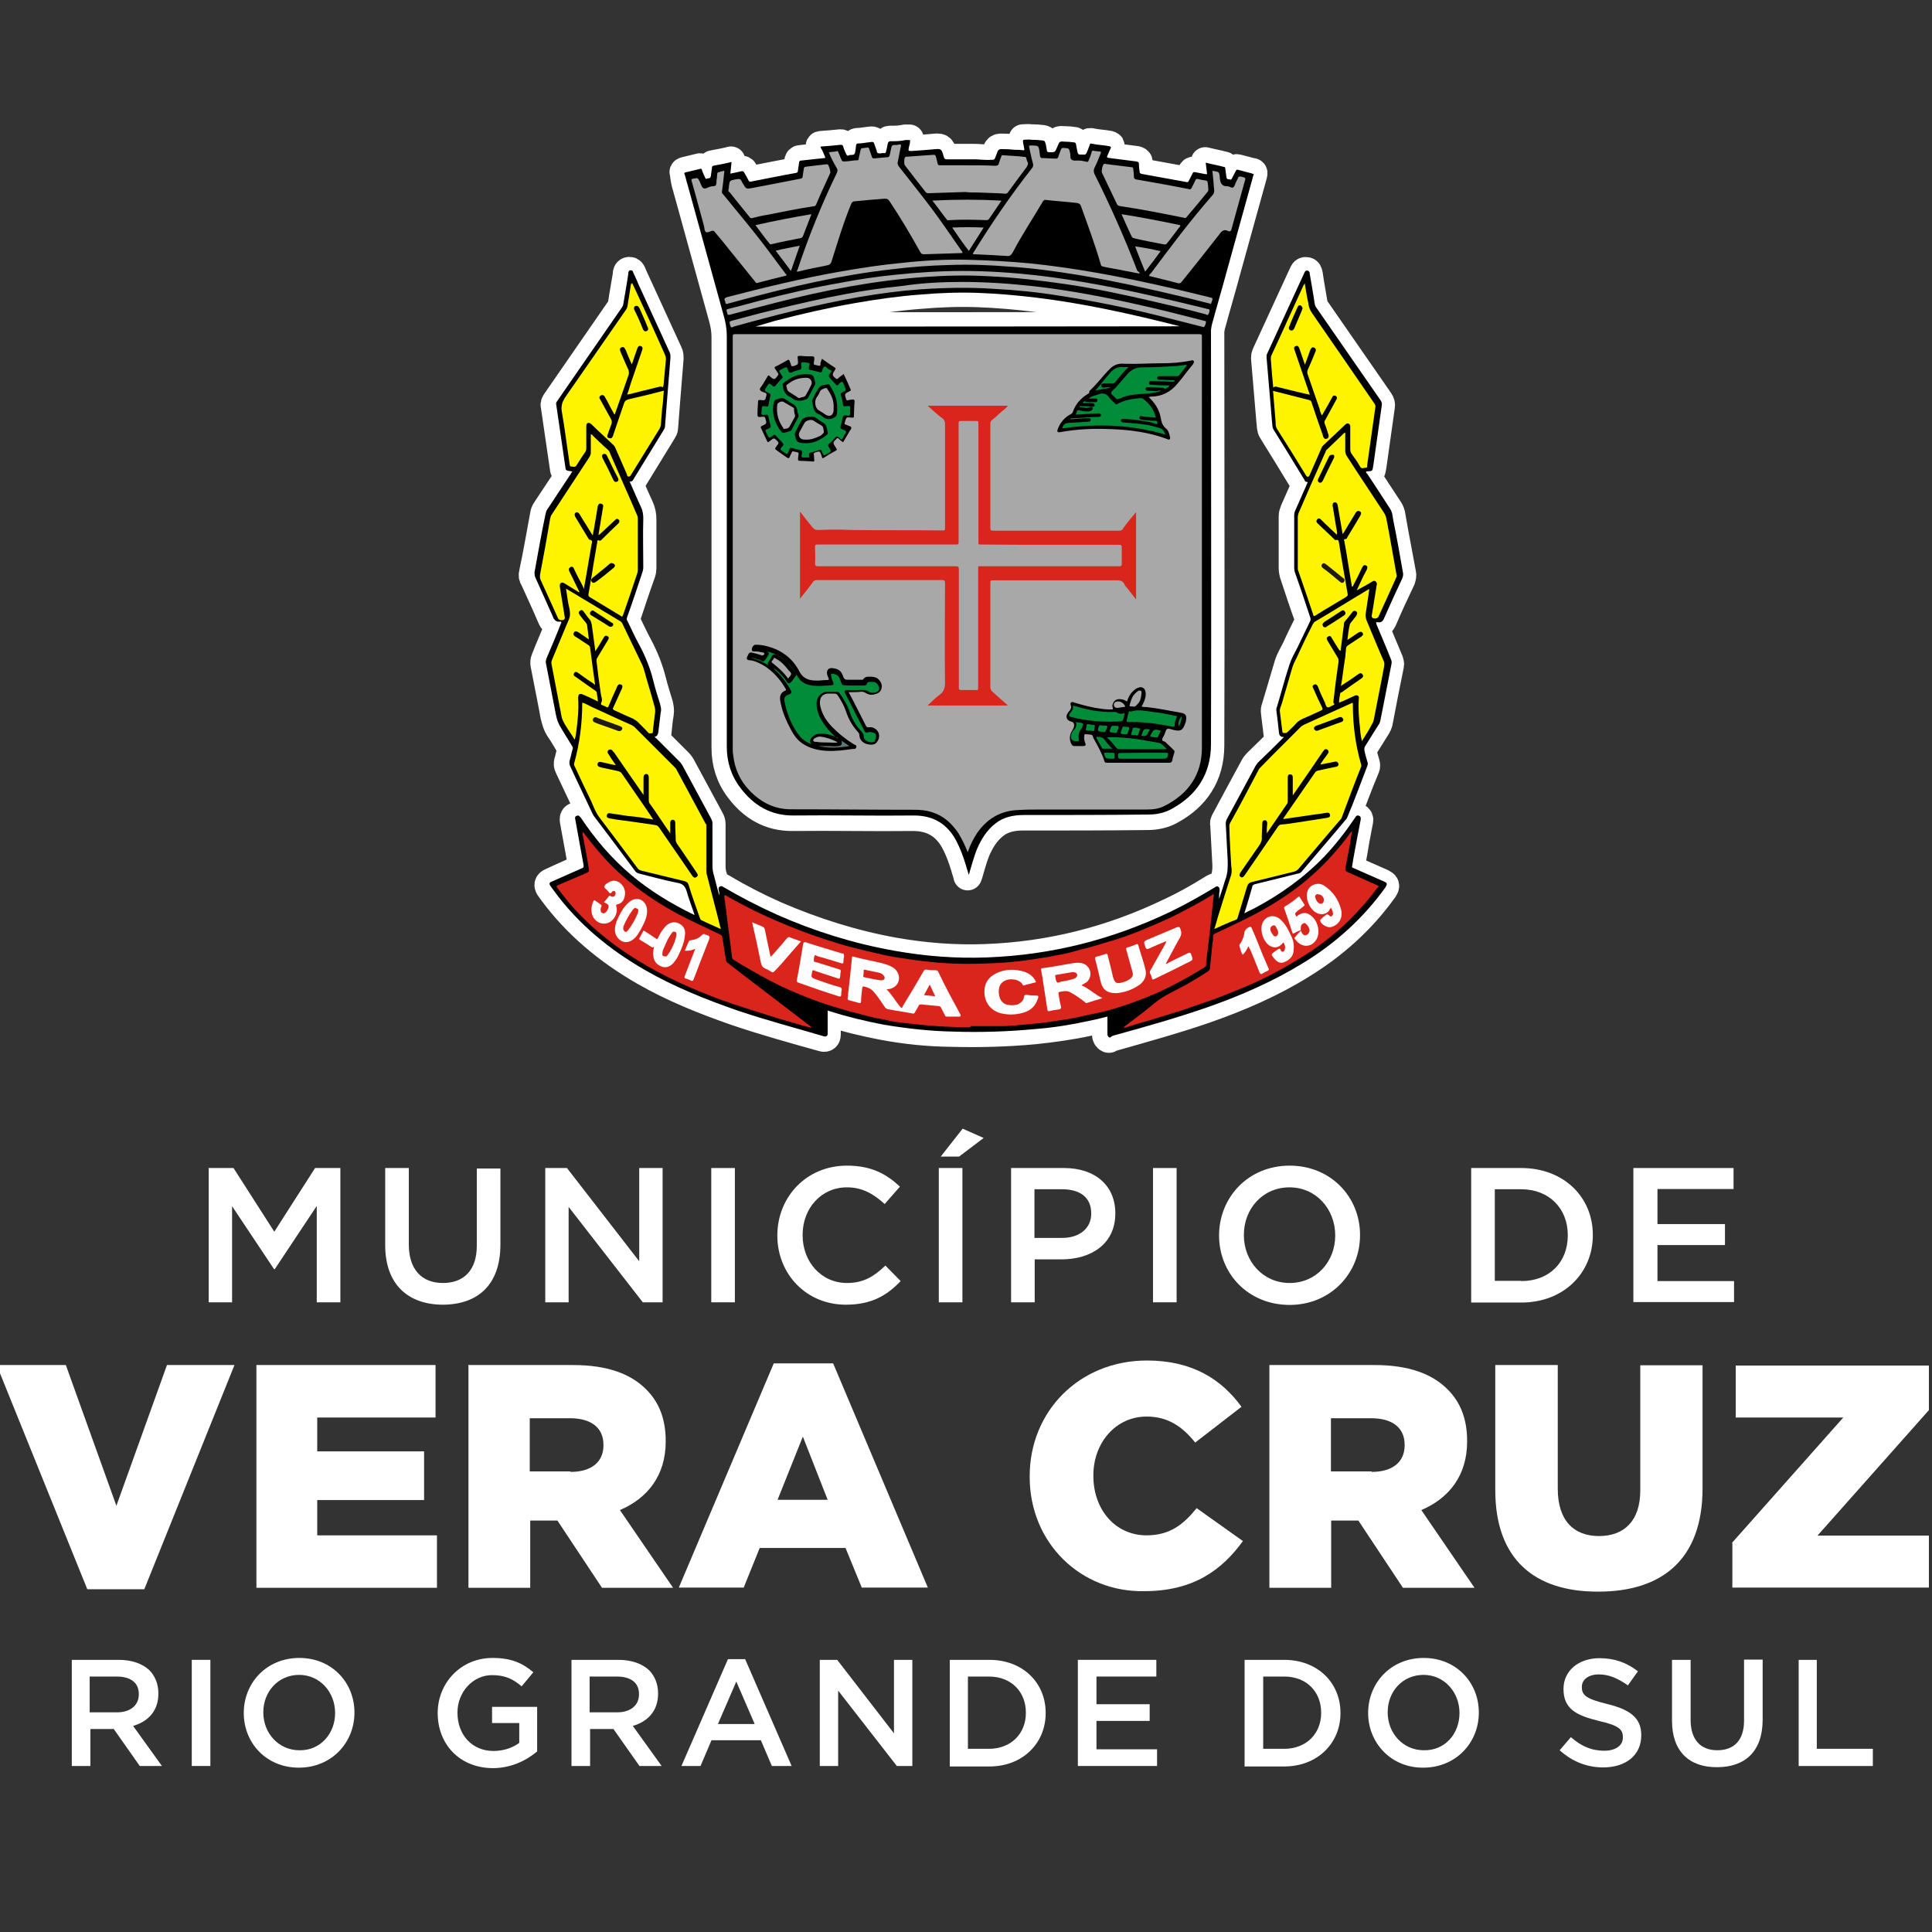 <?xml version="1.0" encoding="utf-8"?>
<!-- Generator: Adobe Illustrator 22.1.0, SVG Export Plug-In . SVG Version: 6.00 Build 0)  -->
<svg version="1.1" id="Camada_1" xmlns="http://www.w3.org/2000/svg" xmlns:xlink="http://www.w3.org/1999/xlink" x="0px" y="0px"
	 viewBox="0 0 810 810" style="enable-background:new 0 0 810 810;" xml:space="preserve">
<rect x="0" y="0" width="810" height="810" fill="#333333" stroke="none"/>
<style type="text/css">
	.st0{enable-background:new    ;}
	.st1{fill:#FFFFFF;}
	.st2{fill:#FFFFFF;stroke:#FFFFFF;stroke-width:12;stroke-linejoin:round;stroke-miterlimit:10;}
	.st3{fill:#A8A8A8;}
	.st4{fill:#D9251C;}
	.st5{fill:#FEF400;}
	.st6{fill:#E6DE65;}
	.st7{fill:#FEFEFE;}
	.st8{fill:#FEFDFD;}
	.st9{fill:#201A16;}
	.st10{fill:#008C38;}
	.st11{fill:#5C7777;}
	.st12{fill:#D8251C;}
	.st13{fill:#D8271E;}
	.st14{fill:#D8261D;}
	.st15{fill:#D8251D;}
	.st16{fill:#D9261D;}
</style>
<g>
	<g class="st0">
		<path class="st1" d="M-1.4,572.3h29l21.2,59l21.2-59h28.3l-37.8,94H36.6L-1.4,572.3z"/>
	</g>
	<g class="st0">
		<path class="st1" d="M107.5,572.3h75.1v22H133v14.2h44.8v20.4H133v14.8h50.2v22h-75.7L107.5,572.3L107.5,572.3z"/>
	</g>
	<g class="st0">
		<path class="st1" d="M196.2,572.3h44.1c14.3,0,24.1,3.7,30.5,10.1c5.5,5.4,8.3,12.5,8.3,21.7v0.3c0,14.3-7.7,23.8-19.2,28.7
			l22.3,32.6h-29.8l-18.7-28.2h-11.4v28.2h-25.9v-93.3H196.2z M239.2,617.1c8.8,0,13.8-4.2,13.8-11.1v-0.3c0-7.3-5.4-11.1-14-11.1
			h-16.9v22.3h17.1V617.1z"/>
	</g>
	<g class="st0">
		<path class="st1" d="M324.4,571.6h24.9l39.7,94h-27.7l-6.8-16.6h-36l-6.7,16.6h-27.2L324.4,571.6z M347,628.8l-10.4-26.5
			L326,628.8H347z"/>
	</g>
	<g class="st0">
		<path class="st1" d="M431.7,619.2v-0.3c0-27.2,20.8-48.5,49.2-48.5c19.1,0,31.3,8,39.6,19.4l-19.4,15
			c-5.4-6.7-11.4-10.9-20.4-10.9c-13,0-22.3,11.1-22.3,24.6v0.3c0,14,9.1,24.9,22.3,24.9c9.8,0,15.5-4.6,21-11.4l19.4,13.8
			c-8.8,12.1-20.7,21-41.4,21C453.2,667.6,431.7,647,431.7,619.2z"/>
	</g>
	<g class="st0">
		<path class="st1" d="M532.2,572.3h44.1c14.3,0,24.1,3.7,30.5,10.1c5.5,5.4,8.3,12.5,8.3,21.7v0.3c0,14.3-7.7,23.8-19.2,28.7
			l22.3,32.6h-30l-18.7-28.2h-11.4v28.2h-25.9V572.3z M575.1,617.1c8.8,0,13.8-4.2,13.8-11.1v-0.3c0-7.3-5.4-11.1-14-11.1H558v22.3
			h17.1V617.1z"/>
	</g>
	<g class="st0">
		<path class="st1" d="M626.9,624.7v-52.4h26.2v51.8c0,13.5,6.8,19.9,17.3,19.9c10.4,0,17.3-6.2,17.3-19.2v-52.4h26.1v51.6
			c0,30.1-17.3,43.3-43.7,43.3C643.5,667.4,626.9,653.9,626.9,624.7z"/>
	</g>
	<g class="st0">
		<path class="st1" d="M726.1,646.9l46.7-52.6h-45.1v-21.8h81v18.7l-46.7,52.6h46.7v21.8h-82.4v-18.7H726.1z"/>
	</g>
	<g class="st0">
		<path class="st1" d="M87.3,489.7h10.6l17.1,26.7l17.1-26.7h10.6V546h-9.9v-40.4l-17.6,26.5h-0.3l-17.6-26.4V546h-9.8v-56.4H87.3z"
			/>
	</g>
	<g class="st0">
		<path class="st1" d="M161.5,522.1v-32.4h9.9v32.1c0,10.4,5.4,16.1,14.3,16.1c8.8,0,14.2-5.4,14.2-15.6v-32.4h9.9v31.9
			c0,16.8-9.4,25.2-24.3,25.2C171,546.9,161.5,538.4,161.5,522.1z"/>
	</g>
	<g class="st0">
		<path class="st1" d="M228.6,489.7h9.1l30.3,39.1v-39.1h9.8V546h-8.3L238.4,506V546h-9.8V489.7z"/>
	</g>
	<g class="st0">
		<path class="st1" d="M298.2,489.7h9.9V546h-9.9V489.7z"/>
	</g>
	<g class="st0">
		<path class="st1" d="M325.9,518L325.9,518c0-16.1,12.1-29.3,29.2-29.3c10.4,0,16.6,3.6,22.2,8.8l-6.4,7.3c-4.6-4.2-9.3-7-15.8-7
			c-10.8,0-18.6,8.8-18.6,19.9v0.2c0,11.1,7.8,20,18.6,20c7,0,11.4-2.8,16.1-7.3l6.4,6.5c-5.9,6.2-12.4,9.9-23,9.9
			C338.1,547,325.9,534.2,325.9,518z"/>
	</g>
	<g class="st0">
		<path class="st1" d="M393.6,489.7h9.9V546h-9.9V489.7z M403.6,473.2l8.8,3.9l-10.3,7.8h-7.7L403.6,473.2z"/>
	</g>
	<g class="st0">
		<path class="st1" d="M423.8,489.7h22.3c13.2,0,21.5,7.5,21.5,18.9v0.2c0,12.7-10.1,19.2-22.6,19.2h-11.2V546h-9.9V489.7z
			 M445.3,519c7.5,0,12.2-4.2,12.2-10.1v-0.2c0-6.7-4.7-10.1-12.2-10.1h-11.6V519L445.3,519L445.3,519z"/>
	</g>
	<g class="st0">
		<path class="st1" d="M483.4,489.7h9.9V546h-9.9V489.7z"/>
	</g>
	<g class="st0">
		<path class="st1" d="M511.1,518L511.1,518c0-16,12.2-29.3,29.6-29.3c17.3,0,29.5,13.2,29.5,29v0.2c0,15.8-12.2,29.2-29.6,29.2
			C523.1,547,511.1,533.8,511.1,518z M559.8,518L559.8,518c0-11.1-8-20.2-19.2-20.2c-11.2,0-19.1,9-19.1,19.9v0.2
			c0,10.9,8,20,19.2,20S559.8,528.9,559.8,518z"/>
	</g>
	<g class="st0">
		<path class="st1" d="M616.8,489.7h21c17.8,0,30,12.2,30,28v0.2c0,15.8-12.2,28.2-30,28.2h-21V489.7z M637.8,537.1
			c11.9,0,19.5-8,19.5-19.1v-0.2c0-11.1-7.8-19.2-19.5-19.2h-11.1v38.4H637.8z"/>
	</g>
	<g class="st0">
		<path class="st1" d="M684.9,489.7h41.9v8.8h-31.9v14.7h28.3v8.8h-28.3v15.1H727v8.8h-42.2V489.7z"/>
	</g>
	<g class="st0">
		<path class="st1" d="M29.9,695.9h19.9c5.5,0,9.9,1.6,12.9,4.4c2.3,2.4,3.7,5.7,3.7,9.6v0.2c0,7.3-4.4,11.7-10.6,13.5l12.1,16.8
			h-9.3l-10.9-15.5h-9.8v15.5h-7.8v-44.5H29.9z M49.1,717.9c5.5,0,9.1-2.9,9.1-7.5v-0.2c0-4.7-3.4-7.3-9.3-7.3H37.6v15L49.1,717.9
			L49.1,717.9z"/>
	</g>
	<g class="st0">
		<path class="st1" d="M80.4,695.9h7.8v44.5h-7.8V695.9z"/>
	</g>
	<g class="st0">
		<path class="st1" d="M102.2,718.2L102.2,718.2c0-12.7,9.6-23.1,23.3-23.1s23.1,10.4,23.1,22.8v0.2c0,12.5-9.6,23-23.3,23
			S102.2,730.7,102.2,718.2z M140.5,718.2L140.5,718.2c0-8.8-6.4-16-15.1-16s-15,7-15,15.6v0.2c0,8.6,6.4,15.8,15.1,15.8
			C134.3,734,140.5,726.8,140.5,718.2z"/>
	</g>
	<g class="st0">
		<path class="st1" d="M183.5,718.2L183.5,718.2c0-12.5,9.6-23.1,23-23.1c7.8,0,12.5,2.1,17.1,6l-4.9,5.9c-3.4-2.9-6.8-4.7-12.4-4.7
			c-8.1,0-14.5,7.2-14.5,15.6v0.2c0,9.1,6,16,15.1,16c4.2,0,8-1.3,10.8-3.4v-8.3h-11.4v-6.8h18.9v18.7c-4.4,3.7-10.8,7-18.6,7
			C192.6,741.2,183.5,731.2,183.5,718.2z"/>
	</g>
	<g class="st0">
		<path class="st1" d="M239.4,695.9h19.9c5.5,0,9.9,1.6,12.9,4.4c2.3,2.4,3.7,5.7,3.7,9.6v0.2c0,7.3-4.4,11.7-10.6,13.5l12.1,16.8
			h-9.3l-10.9-15.5h-9.8v15.5h-7.8v-44.5H239.4z M258.8,717.9c5.5,0,9.1-2.9,9.1-7.5v-0.2c0-4.7-3.4-7.3-9.3-7.3h-11.4v15
			L258.8,717.9L258.8,717.9z"/>
	</g>
	<g class="st0">
		<path class="st1" d="M305.2,695.6h7.2l19.5,44.8h-8.3l-4.6-10.8h-20.7l-4.6,10.8h-8L305.2,695.6z M316.4,722.8l-7.7-17.8
			l-7.7,17.8H316.4z"/>
	</g>
	<g class="st0">
		<path class="st1" d="M343.8,695.9h7.2l23.8,30.8v-30.8h7.7v44.5h-6.5l-24.6-31.6v31.6h-7.7v-44.5H343.8z"/>
	</g>
	<g class="st0">
		<path class="st1" d="M398.2,695.9h16.6c14,0,23.6,9.6,23.6,22.2v0.2c0,12.5-9.6,22.3-23.6,22.3h-16.6V695.9z M414.6,733.2
			c9.3,0,15.5-6.4,15.5-15V718c0-8.6-6-15.1-15.5-15.1h-8.8v30.3H414.6z"/>
	</g>
	<g class="st0">
		<path class="st1" d="M451.9,695.9h32.9v7h-25.1v11.6h22.3v7h-22.3v11.9h25.4v7h-33.2L451.9,695.9L451.9,695.9z"/>
	</g>
	<g class="st0">
		<path class="st1" d="M521.8,695.9h16.6c14,0,23.6,9.6,23.6,22.2v0.2c0,12.5-9.6,22.3-23.6,22.3h-16.6V695.9z M538.4,733.2
			c9.3,0,15.5-6.4,15.5-15V718c0-8.6-6-15.1-15.5-15.1h-8.8v30.3H538.4z"/>
	</g>
	<g class="st0">
		<path class="st1" d="M573.6,718.2L573.6,718.2c0-12.7,9.6-23.1,23.3-23.1c13.7,0,23.1,10.4,23.1,22.8v0.2c0,12.5-9.6,23-23.3,23
			C583.2,741.2,573.6,730.7,573.6,718.2z M611.9,718.2L611.9,718.2c0-8.8-6.4-16-15.1-16c-8.8,0-15,7-15,15.6v0.2
			c0,8.6,6.4,15.8,15.1,15.8C605.9,734,611.9,726.8,611.9,718.2z"/>
	</g>
	<g class="st0">
		<path class="st1" d="M653.9,733.8l4.7-5.5c4.2,3.7,8.5,5.7,14,5.7c4.9,0,7.8-2.3,7.8-5.5v-0.2c0-3.3-1.8-4.9-10.1-6.8
			c-9.4-2.3-14.8-5-14.8-13.4v0c0-7.7,6.4-12.9,15.1-12.9c6.5,0,11.6,2,16.1,5.5l-4.2,5.9c-4.1-2.9-8-4.6-12.1-4.6
			c-4.6,0-7.2,2.3-7.2,5.2v0.2c0,3.4,2,4.9,10.6,7c9.4,2.3,14.3,5.7,14.3,13v0.2c0,8.3-6.5,13.4-16,13.4
			C665.6,741,659.3,738.7,653.9,733.8z"/>
	</g>
	<g class="st0">
		<path class="st1" d="M701,721.5v-25.6h7.8v25.2c0,8.3,4.2,12.7,11.2,12.7c7,0,11.2-4.2,11.2-12.4v-25.6h7.8v25.2
			c0,13.4-7.5,19.9-19.1,19.9C708.3,741,701,734.3,701,721.5z"/>
	</g>
	<g class="st0">
		<path class="st1" d="M753.9,695.9h7.8v37.3h23.5v7.2h-31.1v-44.5H753.9z"/>
	</g>
	<g>
		<path class="st2" d="M287.9,78.1c5,18.2,10.1,36.5,15.1,54.7c0.8,2.8,1.3,5.5,1.3,8.5c0,57.3,0,114.8,0,172.2
			c0,6.4,1.8,12.2,5.7,17.3c5.5,7.3,12.7,11.7,22.3,11.6c16.8-0.2,33.7,0.2,50.5,0c8,0,13.8,3.4,17.6,10.4c1.8,3.4,3.1,7,4.2,10.6
			c0.3,1.3,0.8,2.4,1.1,3.9c0.2-0.5,0.2-0.7,0.3-0.8c1-3.3,1.8-6.5,3.1-9.8c1.8-4.2,4.1-8.1,8-11.1c3.4-2.6,7.5-3.4,11.7-3.4
			c17.4,0,34.9,0,52.3-0.2c3.4,0,6.7-0.7,9.6-2.3c10.6-5.7,16.5-14.7,16.6-26.9c0.2-57.8,0-115.8,0-173.6c0-0.8,0.2-1.5,0.3-2.3
			c2.1-7.8,4.4-15.5,6.5-23.3c3.7-13.5,7.5-26.9,11.2-40.4c0.2-0.7,0.2-1-0.7-1c-2-0.5-3.7-1-5.7-1.5c-0.5-0.2-0.8,0-1,0.5
			c-0.5,1-1,2-1.5,2.9c-0.2,0.3-0.3,0.8-0.8,0.7c-0.5-0.3-1.5,0.2-1.6-1c-0.2-1.1-0.3-2.4-0.5-3.6c0-0.3,0-0.7-0.5-0.7
			c-2.6-0.7-5-1.1-7.7-1.8c0.2,1.5,0.3,2.8,0.5,4.1c0.2,0.7,0,0.8-0.7,0.7c-1.3-0.3-2.8-0.5-4.1-0.8c-0.7-0.2-1.1,0-1.3,0.7
			c-0.5,1-1,2-1.5,2.9c-0.2,0.5-0.5,0.7-1.1,0.5c-6.2-1.1-12.5-2.3-18.7-3.4c-0.5-0.2-0.8-0.3-0.8-0.8c-0.2-1.1-0.3-2.3-0.3-3.4
			c0-0.7-0.3-0.8-1-1c-3.9-0.5-7.8-1-11.7-1.5c-0.8-0.2-0.8-0.3-0.5-1c0.5-1,0.8-2,1.3-2.9c0.3-0.7,0.2-0.8-0.5-1
			c-2.4-0.5-5-0.5-7.5-1.1c-0.5-0.2-0.7,0.2-0.7,0.5c-0.3,0.8-0.7,1.8-1,2.6c-0.7,1.6-0.7,1.6-2.3,1.5c-0.3,0-0.5,0-0.8,0
			c-0.7,0-0.8-0.3-1-0.8c-0.2-1.1-0.5-2.3-0.7-3.6c-0.2-0.5-0.3-0.7-0.8-0.7c-1.3-0.2-2.6-0.3-3.7-0.3c-2.4-0.2-2.4-0.2-3.3,2.1
			c-1,2.4-1,2.4-3.6,2.3c-0.5,0-0.7-0.2-0.8-0.7c-0.2-1.1-0.3-2.3-0.7-3.4c-0.2-0.5-0.3-0.7-1-0.8c-1.6-0.2-3.1-0.3-4.7-0.3
			c-1.1-0.2-2.3,0-3.4,0c-0.3,0.3-0.2,0.8-0.2,1.1c0.2,0.8,0.3,1.6,0.5,2.6c0.2,0.5,0,0.8-0.5,0.7c-1.1-0.2-2.3-0.2-3.4-0.2
			c-2-0.2-3.9-0.3-5.7-0.3c-0.8,0-1.3,0.3-1.6,1.1c-0.3,0.7-0.5,1.3-0.8,2.1c-0.5,1.3-0.5,1.3-2,1.3c-2.6,0.2-5.4-0.3-8-0.2
			c-3.3,0-6.5,0-9.8,0c-1.6,0-1.6,0-2.1-1.6c-0.8-2.9-1-2.9-4.1-2.6c-3.1,0.3-6.2,0.5-9.3,0.7c-1.3,0-1.3,0-1.1-1.3
			c0.2-1.1,0.7-2.1,0.5-3.3c-0.7,0-1.3,0-1.8,0c-2.1,0.5-4.1,0.5-6.2,0.5c-0.8,0-1.1,0.2-1.3,1c-0.2,1.1-0.5,2.3-0.7,3.3
			c-0.2,0.5-0.3,0.8-0.8,0.7c-1-0.2-2,0.5-2.9-0.2c-0.2-0.2-0.2-0.3-0.2-0.7c-0.3-1-0.8-2.1-1.1-3.1c-0.2-0.5-0.3-0.7-1-0.7
			c-1.3,0.2-2.6,0.3-3.9,0.5c-0.8,0.2-2,0-2.4,0.3c-0.5,0.5-0.3,1.5-0.5,2.3c-0.3,2.3-0.3,2.3-2.4,2.4c-0.2,0-0.3,0-0.5,0.2
			c-0.5,0.2-0.7,0-1-0.5c-0.5-1.1-1-2.1-1.3-3.3c-0.2-0.5-0.3-0.7-1-0.7c-2.6,0.3-5.2,0.5-8,0.7c-0.5,0-0.7,0.2-0.3,0.7
			c0.7,1.1,1.1,2.3,1.6,3.4c0.3,0.7,0.3,0.8-0.5,0.8c-3.1,0.3-6.2,0.7-9.3,1c-0.7,0-1,0.3-1,1c-0.2,1.1-0.3,2.3-0.5,3.4
			c0,0.5-0.3,0.7-0.8,0.8c-6.2,1.1-12.5,2.4-18.7,3.6c-0.8,0.2-1,0-1.3-0.7c-0.5-1-1.1-2-1.6-2.9c-0.3-0.7-0.7-0.8-1.3-0.7
			c-1.5,0.3-2.9,0.7-4.6,1c0.2-1.6,0.3-3.3,0.5-4.9c-2.6,0.7-5.2,1.1-7.7,1.6c-0.5,0.2-0.5,0.5-0.5,0.8c-0.2,1.1-0.3,2.4-0.5,3.6
			c-0.2,1.1-1.1,0.7-1.6,1c-0.5,0.3-0.7-0.2-0.8-0.5c-0.5-1-1-2.1-1.3-3.1c-0.2-0.5-0.3-0.7-0.8-0.5c-2.1,0.5-4.1,1-6.2,1.5
			c-0.5,0.2-0.5,0.3-0.3,0.7C287.1,75,287.4,76.6,287.9,78.1z M316.8,136.9L316.8,136.9c2.6-0.8,5.2-1.5,7.8-2.3
			c11.1-2.9,22.3-5.5,33.7-7.5c9.1-1.6,18.2-2.9,27.5-3.6c8.1-0.7,16.3-1,24.4-0.7c8.1,0.3,16.1,1,24.3,2c19.9,2.4,39.6,6.8,59,11.7
			c0.3,0,0.7,0.2,1.1,0.3C435.2,136.9,375.9,136.9,316.8,136.9z"/>
		<path class="st2" d="M577.4,261.3c1.3,0.2,1.8-0.5,2.3-1.5c2.4-5.7,5-11.2,7.7-16.9c0.3-0.8,0.5-1.6,0.3-2.4
			c-1.3-7.3-2.8-14.7-4.1-22.2c-0.3-1.5-0.3-3.1-1.3-4.6c-3.3-4.9-6.4-9.8-9.6-14.7c-0.2-0.3-0.5-0.5-0.5-0.8
			c0.2-0.2,0.5-0.2,0.7-0.2c2-0.3,2-0.3,2.3-2.1c0-0.5,0.2-0.8,0.2-1.3c1.1-8,2.3-16.1,3.4-24.1c0.2-0.8,0-1.6-0.5-2.3
			c-9-12.9-17.9-25.9-26.9-38.8c-0.3-0.5-0.7-1.1-0.7-1.6c-0.7-4.2-1.5-8.5-2.1-12.7c-0.2-0.7-0.2-1.3-1-1.3c-0.8-0.2-1,0.5-1.3,1.1
			c-5.2,11.2-10.3,22.5-15.5,33.7c-0.2,0.5-0.3,0.8-0.3,1.5c0.8,9.1,1.5,18.2,2.3,27.2c0.2,1.1,0,2.3,0.7,3.3c4.4,7,8.6,14,12.9,21
			c0.2,0.3,0.3,0.8,0.8,0.8c0.8,0,0.7,0.3,0.3,0.8c-1.6,3.7-3.3,7.5-4.9,11.1c-0.3,0.7-0.5,1.5-0.5,2.1c0,7.3,0,14.7,0,22
			c0,0.7,0.2,1.3,0.3,2c2.1,6.4,4.2,12.7,6.5,19.1c0.2,0.5,0.2,1-0.2,1.5c-1.8,3.6-3.6,7.2-5.2,10.8c-1.1,2.3-2.6,4.6-3.3,7
			c-1.8,6-3.6,12.1-5.4,18.2c-0.2,0.3-0.2,0.7-0.2,1.1c0.3,3.1,0.8,6.2,1.1,9.3c0.2,1.1,0.3,2.1,2.1,2c-3.7,3.7-7.3,7.2-10.8,10.6
			c-0.5,0.5-0.8,1-1.1,1.5c-4.1,7.5-8.1,15-12.2,22.6c-0.3,0.5-0.5,1-0.3,1.6c0.3,5,0.5,10.1,0.8,15c0.2,2.9,0.2,5.9-1,8.6
			c-0.5,1.3-0.8,2.6-1.3,4.1c-0.5,1.3-0.8,2.6-1.3,3.9c0-1.1,0-2.3,0.2-3.3c0-0.7,0.2-1.3-0.5-1.8c-0.7-0.3-1.1,0-1.6,0.3
			c-5.9,3.7-12.1,7.2-18.4,10.1c-24.3,11.7-50,18.2-77,19.2c-13,0.5-25.9-0.5-38.8-2.8c-17.1-3.1-33.4-8.3-49.2-15.1
			c-7.7-3.4-15.1-7.2-22.5-11.6c-0.5-0.3-1-0.5-1.5-0.2c-0.5,0.3-0.5,1-0.5,1.5c0,0.7,0.3,1.1,0.2,2.1c-0.8-2.8-1.3-5.4-2.1-8
			c-0.5-1.5-0.7-2.9-0.7-4.6c0-5.9,0-11.7,0-17.6c0-0.7-0.2-1.3-0.5-1.8c-4.1-7.5-8.1-15.1-12.2-22.6c-0.3-0.5-0.7-1-1-1.3
			c-3.3-3.3-6.5-6.5-9.8-9.8c-0.2-0.2-0.5-0.3-0.7-0.8c1.1-0.2,1.5-0.8,1.5-1.8c0.3-2.8,0.5-5.5,1-8.3c0.2-1.3,0-2.4-0.3-3.7
			c-1-3.3-2-6.4-2.8-9.6c-1.3-5.2-3.3-10.3-5.9-15.1c-1.8-3.3-3.3-6.7-4.9-9.9c-0.3-0.5-0.3-1-0.2-1.6c2.1-6.4,4.2-12.7,6.5-19.1
			c0.2-0.7,0.3-1.1,0.3-1.8c0-6.8,0-13.7,0-20.5c0-1.8-0.3-3.4-1-4.9c-1.6-3.4-3.1-7-4.7-10.6c0.8,0.2,1.3-0.3,1.6-1
			c4.2-6.8,8.5-13.8,12.7-20.7c0.2-0.3,0.5-0.8,0.5-1.3c0.3-3.4,0.5-7,0.8-10.4c0.5-6.2,1-12.4,1.5-18.6c0-0.8,0-1.5-0.3-2.1
			c-4.4-9.6-8.8-19.2-13.2-28.8c-0.7-1.6-1.5-3.1-2.1-4.7c-0.2-0.5-0.5-1-1.1-1c-0.8,0-1,0.7-1,1.1c0,0.2,0,0.3,0,0.5
			c-0.7,4.2-1.5,8.5-2.1,12.7c-0.2,0.5-0.3,1-0.7,1.5c-9,13-17.9,25.9-26.9,38.9c-0.3,0.5-0.7,1-0.5,1.6c1.3,9,2.6,17.8,3.9,26.7
			c0.2,0.7,0.5,1.1,1.1,1.1c0.5,0,1.1,0.2,1.8,0.3c-0.3,0.3-0.5,0.7-0.7,1c-3.3,4.9-6.5,9.9-9.8,14.8c-0.5,0.7-0.7,1.3-0.8,2.1
			c-1.5,8.1-2.9,16.3-4.6,24.3c-0.2,0.8-0.2,1.5,0.3,2.1c2.4,5.4,5,10.8,7.3,16.3c0.7,1.6,1.6,2.6,3.4,2.3c0,0,0.2,0,0.3,0.2
			c-0.2,0.3-0.2,0.7-0.3,0.8c-2,4.9-4.1,9.6-6,14.5c-0.3,0.7-0.3,1.3-0.2,2c1.3,7,2.8,14,4.1,21.2c0.5,2.3,1.1,4.4,2.4,6.2
			c1.6,2.3,2.9,4.7,4.4,7.2c0.2,0.3,0.5,0.8,0.3,1.3c-0.5,1.6-0.8,3.4-1.3,5c-0.2,0.8-0.2,1.3,0.2,2.1c3.1,6.7,6.4,13.4,9.4,20
			c0.2,0.5,0.5,0.8,0.8,1.3c5.7,7.7,11.4,15.3,17.1,22.8c0.3,0.5,0.8,0.8,1.5,1c5.4,1.3,10.6,2.8,16,3.9c2.3,0.5,3.4,1.5,4.1,3.6
			c0.8,3.3,2.1,6.5,3.3,9.8c-0.2,0-0.2,0-0.3,0c-9.3-4.6-18.2-9.9-26.2-16.6c-8.3-7-15.1-15.1-21.2-24.1c-0.3-0.5-0.8-1.1-1.6-0.8
			c-0.8,0.3-0.8,1-0.7,1.6c1.1,6.2,2.3,12.4,3.4,18.7c0.2,0.8,0.2,1.3-0.8,1.8c-4.1,1.6-8.1,3.6-12.2,5.4c-1.1,0.5-1.3,1.1-0.7,2.1
			c0.5,0.7,0.8,1.1,1.3,1.8c10.3,14,23.5,24.8,38.4,33.4c12.2,7,25.2,12.2,38.4,16.8c12.1,4.1,24.3,7.5,36.5,10.9
			c1,0.3,1.5-0.2,1.5-1.1c0-1.6,0-3.1,0-4.7c0-1.6,0-3.3,0-5c0.3,0,0.5,0.2,0.7,0.2c7.5,2.4,15.1,4.2,22.8,5.7
			c9.6,1.8,19.2,2.8,29,2.9c11.6,0.3,23.3,0,34.9-1.1c7.5-0.8,14.8-1.8,22.2-3.4c2.6-0.5,5-1.1,7.7-1.8c0,2.3,0,4.7,0,7
			c0,0.8,0.3,1.5,1,1.8h0.2c0.5-0.3,1-0.5,1.6-0.7c13-3.7,26.1-7.3,38.8-11.7c14-4.9,27.7-10.8,40.2-18.6
			c13.5-8.3,25.1-18.6,34.4-31.6c1-1.5,0.8-1.8-0.7-2.6c-4.2-1.8-8.3-3.7-12.5-5.5c-0.5-0.2-0.7-0.3-0.7-1c0.8-3.9,1.5-7.8,2.1-11.7
			c0.5-2.6,1-5.2,1.5-7.8c0.2-0.7,0-1.1-0.7-1.5c-0.7-0.3-1.1,0-1.5,0.5c-0.2,0.2-0.2,0.3-0.3,0.5c-3.7,5.5-8,10.9-12.5,15.8
			c-8.6,9.1-18.6,16.3-29.6,22c-1.3,0.7-2.8,1.5-4.2,2.1c1.1-3.9,2.3-7.5,3.3-11.1c0.2-0.7,0.5-1,1.1-1.1c5.9-1.5,11.7-2.9,17.8-4.4
			c0.8-0.2,1.5-0.5,2-1.1c6-7.2,12.1-14.2,18.1-21.3c0.3-0.3,0.7-0.8,0.8-1.1c2.8-7.3,5.5-14.7,8.5-21.8c0.2-0.5,0.2-1,0-1.6
			c-0.5-1.6-1-3.4-1.3-5c-0.2-0.7,0-1,0.3-1.5c2-3.1,3.7-6,5.7-9.1c0.3-0.5,0.5-1,0.7-1.6c1.5-8,3.1-16,4.7-23.9
			c0.2-0.7,0-1.1-0.2-1.8c-2-4.9-4.1-9.6-6-14.5C576.2,261.3,576.2,261.3,577.4,261.3z"/>
	</g>
	<g>
		<path d="M524.8,72.7c-2-0.5-3.7-1-5.7-1.5c-0.5-0.2-0.8,0-1,0.5c-0.5,1-1,2-1.5,2.9c-0.2,0.3-0.3,0.8-0.8,0.7
			c-0.5-0.3-1.5,0.2-1.6-1c-0.2-1.1-0.3-2.4-0.5-3.6c0-0.3,0-0.7-0.5-0.7c-2.6-0.7-5-1.1-7.7-1.8c0.2,1.5,0.3,2.8,0.5,4.1
			c0.2,0.7,0,0.8-0.7,0.7c-1.3-0.3-2.8-0.5-4.1-0.8c-0.7-0.2-1.1,0-1.3,0.7c-0.5,1-1,2-1.5,2.9c-0.2,0.5-0.5,0.7-1.1,0.5
			c-6.2-1.1-12.5-2.3-18.7-3.4c-0.5-0.2-0.8-0.3-0.8-0.8c-0.2-1.1-0.3-2.3-0.3-3.4c0-0.7-0.3-0.8-1-1c-3.9-0.5-7.8-1-11.7-1.5
			c-0.8-0.2-0.8-0.3-0.5-1c0.5-1,0.8-2,1.3-2.9c0.3-0.7,0.2-0.8-0.5-1c-2.4-0.5-5-0.5-7.5-1.1c-0.5-0.2-0.7,0.2-0.7,0.5
			c-0.3,0.8-0.7,1.8-1,2.6c-0.7,1.6-0.7,1.6-2.3,1.5c-0.3,0-0.5,0-0.8,0c-0.7,0-0.8-0.3-1-0.8c-0.2-1.1-0.5-2.3-0.7-3.6
			c-0.2-0.5-0.3-0.7-0.8-0.7c-1.3-0.2-2.6-0.3-3.7-0.3c-2.4-0.2-2.4-0.2-3.3,2.1c-1,2.4-1,2.4-3.6,2.3c-0.5,0-0.7-0.2-0.8-0.7
			c-0.2-1.1-0.3-2.3-0.7-3.4c-0.2-0.5-0.3-0.7-1-0.8c-1.6-0.2-3.1-0.3-4.7-0.3c-1.1-0.2-2.3,0-3.4,0c-0.3,0.3-0.2,0.8-0.2,1.1
			c0.2,0.8,0.3,1.6,0.5,2.6c0.2,0.5,0,0.8-0.5,0.7c-1.1-0.2-2.3-0.2-3.4-0.2c-2-0.2-3.9-0.3-5.7-0.3c-0.8,0-1.3,0.3-1.6,1.1
			c-0.3,0.7-0.5,1.3-0.8,2.1c-0.5,1.3-0.5,1.3-2,1.3c-2.6,0.2-5.4-0.3-8-0.2c-3.3,0-6.5,0-9.8,0c-1.6,0-1.6,0-2.1-1.6
			c-0.8-2.9-1-2.9-4.1-2.6s-6.2,0.5-9.3,0.7c-1.3,0-1.3,0-1.1-1.3c0.2-1.1,0.7-2.1,0.5-3.3c-0.7,0-1.3,0-1.8,0
			c-2.1,0.5-4.1,0.5-6.2,0.5c-0.8,0-1.1,0.2-1.3,1c-0.2,1.1-0.5,2.3-0.7,3.3c-0.2,0.5-0.3,0.8-0.8,0.7c-1-0.2-2,0.5-2.9-0.2
			c-0.2-0.2-0.2-0.3-0.2-0.7c-0.3-1-0.8-2.1-1.1-3.1c-0.2-0.5-0.3-0.7-1-0.7c-1.3,0.2-2.6,0.3-3.9,0.5c-0.8,0.2-2,0-2.4,0.3
			c-0.5,0.5-0.3,1.5-0.5,2.3c-0.3,2.3-0.3,2.3-2.4,2.4c-0.2,0-0.3,0-0.5,0.2c-0.5,0.2-0.7,0-1-0.5c-0.5-1.1-1-2.1-1.3-3.3
			c-0.2-0.5-0.3-0.7-1-0.7c-2.6,0.3-5.2,0.5-8,0.7c-0.5,0-0.7,0.2-0.3,0.7c0.7,1.1,1.1,2.3,1.6,3.4c0.3,0.7,0.3,0.8-0.5,0.8
			c-3.1,0.3-6.2,0.7-9.3,1c-0.7,0-1,0.3-1,1c-0.2,1.1-0.3,2.3-0.5,3.4c0,0.5-0.3,0.7-0.8,0.8c-6.2,1.1-12.5,2.4-18.7,3.6
			c-0.8,0.2-1,0-1.3-0.7c-0.5-1-1.1-2-1.6-2.9c-0.3-0.7-0.7-0.8-1.3-0.7c-1.5,0.3-2.9,0.7-4.6,1c0.2-1.6,0.3-3.3,0.5-4.9
			c-2.6,0.7-5.2,1.1-7.7,1.6c-0.5,0.2-0.5,0.5-0.5,0.8c-0.2,1.1-0.3,2.4-0.5,3.6c-0.2,1.1-1.1,0.7-1.6,1c-0.5,0.3-0.7-0.2-0.8-0.5
			c-0.5-1-1-2.1-1.3-3.1c-0.2-0.5-0.3-0.7-0.8-0.5c-2.1,0.5-4.1,1-6.2,1.5c-0.5,0.2-0.5,0.3-0.3,0.7c0.5,1.5,0.8,3.1,1.3,4.6
			c5,18.2,10.1,36.5,15.1,54.7c0.8,2.8,1.3,5.5,1.3,8.5c0,57.3,0,114.8,0,172.2c0,6.4,1.8,12.2,5.7,17.3
			c5.5,7.3,12.7,11.7,22.3,11.6c16.8-0.2,33.7,0.2,50.5,0c8,0,13.8,3.4,17.6,10.4c1.8,3.4,3.1,7,4.2,10.6c0.3,1.3,0.8,2.4,1.1,3.9
			c0.2-0.5,0.2-0.7,0.3-0.8c1-3.3,1.8-6.5,3.1-9.8c1.8-4.2,4.1-8.1,8-11.1c3.4-2.6,7.5-3.4,11.7-3.4c17.4,0,34.9,0,52.3-0.2
			c3.4,0,6.7-0.7,9.6-2.3c10.6-5.7,16.5-14.7,16.6-26.9c0.2-57.8,0-115.8,0-173.6c0-0.8,0.2-1.5,0.3-2.3c2.1-7.8,4.4-15.5,6.5-23.3
			c3.7-13.5,7.5-26.9,11.2-40.4C525.4,73.2,525.4,72.9,524.8,72.7z M316.8,136.9L316.8,136.9c2.6-0.8,5.2-1.5,7.8-2.3
			c11.1-2.9,22.3-5.5,33.7-7.5c9.1-1.6,18.2-2.9,27.5-3.6c8.1-0.7,16.3-1,24.4-0.7c8.1,0.3,16.1,1,24.3,2c19.9,2.4,39.6,6.8,59,11.7
			c0.3,0,0.7,0.2,1.1,0.3C435.2,136.9,375.9,136.9,316.8,136.9z"/>
		<path d="M465.3,435c-0.8-0.3-1.1-1-1-1.8c0-2.3,0-4.6,0-7c-2.6,0.7-5.2,1.3-7.7,1.8c-7.3,1.6-14.7,2.8-22.2,3.4
			c-11.6,1.1-23.1,1.5-34.9,1.1c-9.8-0.2-19.4-1.3-29-2.9c-7.8-1.5-15.3-3.3-22.8-5.7c-0.2,0-0.3-0.2-0.7-0.2c0,1.6,0,3.4,0,5
			c0,1.6,0,3.1,0,4.7c0,1-0.7,1.3-1.5,1.1c-12.2-3.6-24.4-6.8-36.5-10.9c-13.2-4.6-26.2-9.8-38.4-16.8c-15-8.6-28.2-19.4-38.4-33.4
			c-0.5-0.7-0.8-1.1-1.3-1.8c-0.8-1.1-0.7-1.6,0.7-2.1c4.1-1.8,8.1-3.6,12.2-5.4c1-0.3,1-0.8,0.8-1.8c-1.1-6.2-2.3-12.4-3.4-18.7
			c-0.2-0.7-0.2-1.3,0.7-1.6c0.8-0.3,1.1,0.3,1.6,0.8c6,9,12.9,17.1,21.2,24.1c8,6.7,16.9,12.1,26.2,16.6c0,0,0.2,0,0.3,0
			c-1.1-3.3-2.4-6.5-3.3-9.8c-0.7-2.3-1.8-3.3-4.1-3.6c-5.4-1.1-10.8-2.6-16-3.9c-0.7-0.2-1.1-0.5-1.5-1
			c-5.7-7.7-11.4-15.3-17.1-22.8c-0.3-0.3-0.5-0.8-0.8-1.3c-3.1-6.7-6.4-13.4-9.4-20c-0.3-0.7-0.3-1.3-0.2-2.1
			c0.5-1.6,0.8-3.4,1.3-5c0.2-0.5,0-0.8-0.3-1.3c-1.5-2.4-2.9-4.7-4.4-7.2c-1.3-2-2-3.9-2.4-6.2c-1.3-7-2.8-14.2-4.1-21.2
			c-0.2-0.7,0-1.3,0.2-2c2-4.7,4.1-9.6,6-14.5c0.2-0.3,0.2-0.5,0.3-0.8c-0.2,0-0.2-0.2-0.3-0.2c-1.8,0.3-2.8-0.5-3.4-2.3
			c-2.4-5.5-4.9-10.9-7.3-16.3c-0.3-0.8-0.3-1.5-0.3-2.1c1.5-8.1,2.9-16.3,4.6-24.3c0.2-0.8,0.3-1.5,0.8-2.1
			c3.3-4.9,6.5-9.9,9.8-14.8c0.2-0.3,0.3-0.7,0.7-1c-0.7-0.2-1.1-0.2-1.8-0.3c-0.8-0.2-1.1-0.5-1.1-1.1c-1.3-9-2.6-17.8-3.9-26.7
			c-0.2-0.7,0.2-1.1,0.5-1.6c9-13,17.9-25.9,26.9-38.9c0.3-0.5,0.7-1,0.7-1.5c0.7-4.2,1.5-8.5,2.1-12.7c0-0.2,0-0.3,0-0.5
			c0.2-0.7,0.3-1.1,1-1.1s1,0.3,1.1,1c0.7,1.6,1.5,3.1,2.1,4.7c4.4,9.6,8.8,19.2,13.2,28.8c0.3,0.7,0.3,1.3,0.3,2.1
			c-0.5,6.2-1,12.4-1.5,18.6c-0.3,3.4-0.5,7-0.8,10.4c0,0.5-0.3,0.8-0.5,1.3c-4.2,6.8-8.5,13.8-12.7,20.7c-0.3,0.7-0.8,1.1-1.6,1
			c1.6,3.6,3.1,7.2,4.7,10.6c0.8,1.6,1,3.3,1,4.9c-0.2,6.8,0,13.7,0,20.5c0,0.7-0.2,1.3-0.3,1.8c-2.1,6.4-4.2,12.7-6.5,19.1
			c-0.2,0.7-0.2,1.1,0.2,1.6c1.6,3.3,3.1,6.7,4.9,9.9c2.6,4.9,4.6,9.8,5.9,15.1c0.8,3.3,1.8,6.4,2.8,9.6c0.3,1.3,0.7,2.4,0.3,3.7
			c-0.3,2.8-0.7,5.5-1,8.3c-0.2,1-0.5,1.8-1.5,1.8c0.2,0.5,0.5,0.7,0.7,0.8c3.3,3.3,6.5,6.5,9.8,9.8c0.3,0.3,0.7,0.8,1,1.3
			c4.1,7.5,8.1,15.1,12.2,22.6c0.3,0.7,0.5,1.1,0.5,1.8c0,5.9,0,11.7,0,17.6c0,1.6,0.2,3.1,0.7,4.6c0.7,2.6,1.3,5.2,2.1,8
			c0.2-0.8,0-1.5-0.2-2.1c0-0.5-0.2-1.1,0.5-1.5c0.5-0.3,1-0.2,1.5,0.2c7.2,4.2,14.7,8.1,22.5,11.6c15.8,7,32.3,12.1,49.2,15.1
			c12.9,2.3,25.7,3.3,38.8,2.8c27-1,52.6-7.5,77-19.2c6.4-3.1,12.4-6.5,18.4-10.1c0.5-0.3,1-0.8,1.6-0.3c0.7,0.5,0.5,1.1,0.5,1.8
			c-0.2,1.1-0.2,2.1-0.2,3.3c0.5-1.3,0.8-2.6,1.3-3.9c0.5-1.3,0.8-2.8,1.3-4.1c1.1-2.8,1.1-5.7,1-8.6c-0.3-5-0.5-10.1-0.8-15
			c0-0.7,0.2-1.1,0.3-1.6c4.1-7.5,8.1-15,12.2-22.6c0.3-0.5,0.7-1,1.1-1.5c3.6-3.4,7-6.8,10.8-10.6c-1.8,0-2-1-2.1-2
			c-0.3-3.1-0.7-6.2-1.1-9.3c0-0.3,0-0.8,0.2-1.1c1.8-6,3.4-12.2,5.4-18.2c0.8-2.4,2.1-4.7,3.3-7c1.8-3.6,3.4-7.2,5.2-10.8
			c0.3-0.5,0.3-1,0.2-1.5c-2.1-6.4-4.2-12.7-6.5-19.1c-0.2-0.7-0.3-1.3-0.3-2c0-7.3,0-14.7,0-22c0-0.8,0.2-1.5,0.5-2.1
			c1.6-3.7,3.3-7.5,4.9-11.1c0.2-0.5,0.5-0.8-0.3-0.8c-0.5,0-0.7-0.5-0.8-0.8c-4.2-7-8.6-14-12.9-21c-0.7-1-0.5-2.3-0.7-3.3
			c-0.8-9.1-1.5-18.2-2.3-27.2c0-0.5,0-1,0.3-1.5c5.2-11.2,10.3-22.5,15.5-33.7c0.3-0.7,0.5-1.1,1.3-1.1c0.8,0.2,1,0.7,1,1.3
			c0.7,4.2,1.5,8.5,2.1,12.7c0.2,0.7,0.3,1.1,0.7,1.6c9,12.9,17.9,25.9,26.9,38.8c0.5,0.7,0.7,1.5,0.5,2.3c-1.1,8-2.3,16.1-3.4,24.1
			c0,0.5-0.2,0.8-0.2,1.3c-0.3,2-0.3,2-2.3,2.1c-0.2,0-0.5,0-0.7,0.2c0,0.3,0.3,0.7,0.5,0.8c3.3,4.9,6.4,9.8,9.6,14.7
			c1,1.5,1,2.9,1.3,4.6c1.5,7.3,2.8,14.7,4.1,22.2c0.2,0.8,0,1.6-0.3,2.4c-2.6,5.5-5.2,11.2-7.7,16.9c-0.5,1.1-1.1,1.6-2.3,1.5
			c-1.1-0.2-1.1,0-0.7,1.1c2,4.9,4.1,9.6,6,14.5c0.3,0.7,0.3,1.1,0.2,1.8c-1.6,8-3.1,16-4.7,23.9c-0.2,0.7-0.3,1.1-0.7,1.6
			c-2,3.1-3.7,6-5.7,9.1c-0.3,0.5-0.3,1-0.3,1.5c0.3,1.6,0.8,3.4,1.3,5c0.2,0.5,0.2,1,0,1.6c-2.8,7.3-5.5,14.7-8.5,21.8
			c-0.2,0.5-0.5,0.8-0.8,1.1c-6,7.2-12.1,14.2-18.1,21.3c-0.5,0.7-1.1,1-2,1.1c-5.9,1.5-11.7,2.9-17.8,4.4c-0.7,0.2-1,0.5-1.1,1.1
			c-1,3.6-2.1,7.3-3.3,11.1c1.5-0.8,2.9-1.5,4.2-2.1c11.1-5.9,21-13,29.6-22c4.6-4.9,8.8-10.3,12.5-15.8c0.2-0.2,0.2-0.3,0.3-0.5
			c0.3-0.5,0.8-0.8,1.5-0.5c0.7,0.3,0.7,0.8,0.7,1.5c-0.5,2.6-1,5.2-1.5,7.8c-0.7,3.9-1.5,7.8-2.1,11.7c-0.2,0.7,0.2,0.8,0.7,1
			c4.2,1.8,8.3,3.7,12.5,5.5c1.6,0.7,1.6,1.1,0.7,2.6c-9.3,12.9-20.8,23.3-34.4,31.6c-12.7,7.8-26.2,13.7-40.2,18.6
			c-12.7,4.4-25.7,8.1-38.8,11.7c-0.5,0.2-1.1,0.2-1.6,0.7C465.5,435,465.3,435,465.3,435z"/>
		<path class="st3" d="M405.7,357.3c-1.1-2.9-2.4-5.5-3.9-8c-2.8-4.1-6.2-7.3-11.1-8.8c-2.4-0.8-5-1-7.5-1
			c-17.1,0-34.2-0.2-51.5-0.2c-7,0-12.5-2.8-17.3-7.7c-4.1-4.2-6.4-9.3-7-15c-0.2-1-0.2-2-0.2-2.9c0-57.5,0-115,0-172.5
			c0-1,0.2-1.1,1.1-1.1c64.8,0,129.7,0,194.5,0c1,0,1.1,0.2,1.1,1.1c0,57.5,0,114.8,0,172.3c0,11.1-5.5,19.2-15.5,24.3
			c-2.4,1.3-5,1.6-7.8,1.6c-14.8,0-29.6,0-44.5,0c-2.9,0-6,0-9,0.2c-7.5,0.2-13.2,3.6-17.4,9.6C408.1,351.6,406.8,354.2,405.7,357.3
			z"/>
		<path class="st3" d="M477.8,114.7c-2-0.3-3.9-0.8-5.9-1.1c-3.1-0.7-6.2-1.1-9.3-1.8c-0.7-0.2-1-0.3-1.1-1
			c-2.4-8.3-5.4-16.3-8.3-24.4c-0.3-0.8-0.7-1.1-1.6-1.3c-4.4-0.5-9-0.8-13.4-1.3c-0.5,0-0.7,0.3-1,0.7c-4.2,7.2-8.8,14-12.7,21.5
			c-0.7,1.1-1.3,1.5-2.6,1.3c-4.4-0.3-8.8-0.5-13.4-0.7c-0.2,0-0.3,0-0.5,0c-0.2-0.5,0.2-0.7,0.3-1c7.5-12.1,15.5-23.8,24.3-35
			c0.5-0.7,0.7-1.1,0.5-2c-0.7-2.3-1.1-4.6-1.6-6.8c-0.2-0.7,0-0.8,0.7-0.8c3.3,0,3.3,0,3.7,3.3c0.2,2,0.2,2,2.1,2
			c1.5,0,3.1,0.2,4.6,0.2c0.7,0,0.8-0.2,1.1-0.7c0.3-1.1,0.8-2.1,1.1-3.1c0.2-0.5,0.5-0.7,1-0.7c2.4,0.2,2.4,0,2.9,2.4v0.2
			c0.2,0.8-0.2,2,0.7,2.4c0.7,0.5,1.6,0.3,2.4,0.3c1.3,0,2.4,0.2,3.6,0.5c0.7,0.2,0.8,0,1-0.5c0.5-1.1,1-2.4,1.3-3.6
			c0.2-0.5,0.3-0.7,0.8-0.5c0.8,0.2,1.6,0.2,2.4,0.3c0.8,0,0.8,0.3,0.5,1c-0.8,2-1.6,4.1-2.6,6c-0.3,0.8-0.3,1.5,0,2.3
			c6.7,13.4,12.7,26.9,18.1,40.9C477.5,113.9,477.7,114.2,477.8,114.7z"/>
		<path class="st3" d="M347.5,63.9c1.1-0.3,2.3-0.2,3.3-0.5c0.5-0.2,0.7,0.3,0.7,0.5c0.5,1,0.8,2.1,1.3,3.1c0.2,0.5,0.5,0.7,1,0.7
			c2,0,3.7-0.5,5.7-0.5c0.5,0,0.5-0.3,0.5-0.7c0.3-1.1,0.5-2.4,0.8-3.6c0.2-0.5,0.3-0.8,0.8-0.8c0.7,0,1.3-0.2,1.8-0.2
			c0.5-0.2,0.8,0,1,0.5c0.3,1.1,0.8,2.1,1.1,3.3c0.2,0.5,0.5,0.8,1,0.7c1.8-0.2,3.7-0.3,5.5-0.5c0.5,0,0.8-0.2,1-0.8
			c0.2-1.1,0.5-2.1,0.7-3.3c0.2-0.8,0.5-1,1.1-1c0.7,0,1.5,0,2.1-0.2c0.8-0.2,1,0.2,0.8,0.8c-0.5,2.1-0.8,4.2-1.3,6.4
			c-0.2,0.7,0,1.1,0.3,1.8c4.7,6,9.6,12.1,14.2,18.2c4.2,5.7,8.3,11.7,12.4,17.6c0.2,0.2,0.2,0.3,0.2,0.5s-0.2,0.2-0.3,0.2
			c-5.2,0.2-10.6,0.3-15.8,0.5c-0.7,0-1.1-0.2-1.5-0.8c-4.1-7.3-8.3-14.5-13-21.5c-0.5-0.8-1-1-2-1c-4.2,0.3-8.5,0.7-12.7,1.1
			c-0.7,0.2-1,0.3-1.3,1c-3.3,8-5.7,16.1-8.3,24.3c-0.3,0.8-0.7,1.3-1.6,1.5c-4.1,0.8-8.1,1.6-12.1,2.6c-0.2,0-0.5,0-0.7,0.2
			c-0.2-0.3,0-0.7,0.2-1c4.6-13.8,10.1-27.4,16.5-40.6c0.3-0.7,0.3-1.1,0-1.8C349.7,68.6,348.5,66.4,347.5,63.9z"/>
		<path class="st3" d="M508.3,71.6c2.8,0.5,2.9,0.3,3.1,2.9c0.2,2.3,0.8,3.7,3.3,3.6h0.2c0.8,0.2,1.5,0.8,2.1,0.5
			c0.5-0.3,0.7-1.1,1-1.8c0.3-0.8,0.8-1.5,1.1-2.3c0.2-0.5,0.5-0.5,1-0.5c2.3,0.5,2.3,0.5,1.6,2.6c-1.8,6.5-3.6,13-5.4,19.5
			c-0.2,0.8-0.7,1.1-1.3,0.8c-1.8-1-2.9,0-3.9,1.5c-5.2,6.7-10.4,13.2-15.8,19.9c-0.3,0.3-0.5,0.5-1.1,0.5c-4.1-1-8.1-2.1-12.4-3.1
			c0-0.5,0.3-0.8,0.7-1.1c8.3-11.1,16.6-22.2,25.7-32.6c0.8-0.8,1-1.8,0.8-2.8C508.8,76.6,508.6,74.2,508.3,71.6z"/>
		<path class="st3" d="M303.7,71.6c-0.2,1.6-0.3,3.1-0.5,4.7c-0.2,1.3-0.3,2.6-0.5,3.9c-0.2,0.7,0.2,1,0.5,1.3
			c4.2,5.2,8.6,10.4,12.9,15.8c4.6,5.7,8.8,11.6,13.2,17.4c0.2,0.2,0.5,0.5,0.5,0.8c-4.1,1-8.1,2-12.2,3.1c-0.7,0.2-0.8-0.2-1-0.5
			c-4.1-5-8.1-10.1-12.2-15.1c-1.5-2-3.1-3.7-4.7-5.7c-0.3-0.5-0.7-0.7-1.3-0.5c-0.8,0.3-1.8,0.8-2.4,0.5s-0.7-1.6-0.8-2.4
			c-1.8-6.4-3.4-12.7-5.2-18.9c-0.2-0.7-0.2-1,0.7-1.1c1.8-0.3,1.8-0.5,2.6,1.1c0.5,1,0.8,2.4,1.6,2.9c0.8,0.5,2.1-0.5,3.1-0.7
			c0.7-0.2,1.6,0,2.1-0.5c0.3-0.5,0.3-1.3,0.3-2.1c0.2-0.8,0.2-1.6,0.3-2.6c0-0.5,0.2-0.8,0.7-0.8C302.1,71.9,302.9,71.7,303.7,71.6
			z"/>
		<path class="st3" d="M404.7,80.5c-5,0.2-10.1,0.3-15.3,0.5c-0.7,0-1,0-1.5-0.7c-2.9-3.7-5.9-7.5-8.6-11.1
			c-0.3-0.5-0.3-2.9,0.2-3.3c0.2-0.2,0.3-0.2,0.7-0.2c3.7-0.3,7.5-0.5,11.2-0.8c0.7,0,0.8,0.2,1,0.8c0.2,1,0.5,1.8,0.7,2.8
			c0.2,0.7,0.3,0.8,1,0.8c3.6,0,7.2,0,10.9,0c4.1,0,8.1,0,12.2,0.2c1,0,1.5-0.3,1.6-1.1c0.3-1,0.7-2,1-2.8c0.2-0.5,0.3-0.7,0.8-0.5
			c3.1,0.2,6,0.3,9.1,0.7c0.2,0,0.3,0,0.5,0.2c0.2,0.7,0.3,1.5,0.7,2.1c0.3,0.8-0.2,1.3-0.5,2c-2.6,3.4-5.2,7-7.7,10.4
			c-0.3,0.5-0.7,0.8-1.3,0.7c-3.9-0.3-7.8-0.3-11.7-0.5C408,80.7,406.3,80.7,404.7,80.5C404.7,80.7,404.7,80.7,404.7,80.5z"/>
		<path class="st3" d="M464,68.8c3.4,0.5,6.8,0.8,10.4,1.3c0.5,0,0.7,0.3,0.7,0.7c0.2,1.1,0.3,2.3,0.3,3.4c0,0.5,0.2,0.8,0.8,1
			c7.5,1.3,14.8,2.6,22.3,4.1c0.5,0.2,0.8,0,1.1-0.5c0.5-1.1,1.1-2.1,1.6-3.3c0.2-0.3,0.3-0.5,0.8-0.5c1.1,0.3,2.3,0.5,3.6,0.7
			c0.5,0.2,0.7,0.3,0.7,0.8c0.2,1,0.2,2,0.3,2.9c0,0.5,0,0.7-0.3,1c-2.9,3.6-5.9,7.2-8.8,10.6c-0.3,0.5-0.7,0.5-1.1,0.3
			c-9-1.8-17.9-3.6-26.9-4.9c-0.7-0.2-1-0.3-1.3-1c-2.1-4.4-4.2-8.8-6.2-13c-0.3-0.7,0.2-3.1,0.8-3.6
			C463.2,68.5,463.5,68.8,464,68.8z"/>
		<path class="st3" d="M305.4,79.6c0.2-0.7,0.2-1,0.2-1.5c0.3-2.4,0.3-2.4,2.8-2.9c2-0.3,2-0.3,2.9,1.5c1.5,2.6,1.5,2.6,4.2,2.1
			c6.7-1.3,13.5-2.6,20.2-3.9c0.5-0.2,0.8-0.3,0.8-0.8c0.2-1.1,0.3-2.3,0.5-3.4c0-0.5,0.3-0.7,0.8-0.8c2.8-0.3,5.5-0.7,8.5-1
			c0.2,0,0.5,0,0.7,0c0.5,0.3,1.3,3.1,1.1,3.6c-2,4.4-4.1,8.8-5.9,13.2c-0.3,0.7-0.7,0.8-1.3,0.8c-6.5,1-12.9,2.3-19.4,3.6
			c-2,0.3-4.1,0.8-6,1.3c-0.7,0.2-1,0-1.3-0.5c-2.8-3.4-5.5-6.8-8.3-10.3C305.5,80.4,305.2,80,305.4,79.6z"/>
		<path class="st3" d="M507.3,127.3c-3.1-0.8-6-1.5-9.1-2.3c-15.5-3.7-30.9-7.2-46.6-9.8c-9.3-1.5-18.7-2.8-28.2-3.4
			c-8.5-0.7-16.9-1-25.4-0.7c-8.1,0.2-16.1,0.8-24.1,1.8c-21.5,2.4-42.3,7.3-63.2,12.9c-1.8,0.5-3.7,1-5.5,1.5
			c-0.7,0.2-1.1,0.2-1.1-0.7c0-0.2-0.2-0.3-0.2-0.5c-0.3-0.8-0.2-1.1,0.8-1.5c15.8-4.1,31.8-8,47.9-10.8c8.6-1.5,17.1-2.8,25.7-3.6
			c9-1,18.1-1.5,27-1.3c8.8,0.2,17.6,0.7,26.4,1.5c19.5,2,38.9,5.7,58.1,10.1c5.9,1.3,11.7,2.8,17.6,4.2c1,0.2,1.1,0.5,0.8,1.3
			c-0.2,0.3-0.2,0.7-0.3,0.8C507.8,127.3,507.6,127.6,507.3,127.3z"/>
		<path class="st3" d="M403.6,118.2c9.9,0,19.9,0.7,29.8,1.8c16,1.8,31.6,4.9,47.2,8.5c8,1.8,16,3.9,23.9,5.9c0.3,0.2,1.1,0,1.1,0.5
			c0,0.7-0.3,1.5-0.7,2.1c-0.2,0.3-0.5,0-0.8,0c-6.5-1.6-12.9-3.3-19.4-4.9c-13.4-3.3-26.7-6-40.4-8.1c-9.1-1.5-18.2-2.4-27.5-2.9
			c-10.3-0.7-20.7-0.5-30.9,0.2c-17.8,1.3-35,4.7-52.3,8.8c-8.6,2.1-17.3,4.4-25.9,6.8c-0.3,0.2-1,0.5-1.3,0.2
			c-0.3-0.7-0.5-1.3-0.5-2.1c0-0.3,0.5-0.3,0.8-0.5c6-1.6,12.2-3.3,18.2-4.7c9.8-2.4,19.7-4.7,29.6-6.5c7.8-1.5,15.6-2.6,23.6-3.4
			C386.8,118.6,395.1,118.2,403.6,118.2z"/>
		<path class="st3" d="M403.7,113.6c10.3,0,20.5,0.7,30.6,1.8c18.2,2.1,36.3,5.7,54.2,9.9c5.9,1.3,11.7,2.8,17.6,4.2
			c0.3,0.2,1,0,1,0.5c0,0.7-0.2,1.5-0.7,2c-0.2,0.2-0.5,0-0.8-0.2c-7.3-2-14.7-3.7-22-5.4c-12.1-2.8-24.1-5.4-36.3-7.2
			c-10.9-1.6-22-2.9-33.1-3.4c-8.8-0.5-17.6-0.3-26.2,0.3c-21.3,1.5-42,5.5-62.7,10.8c-6.4,1.6-12.7,3.3-19.1,5
			c-0.8,0.2-1.3,0.2-1.3-0.7c0-0.2-0.2-0.3-0.2-0.7c-0.3-0.7,0-0.8,0.7-1c4.6-1.1,9.1-2.4,13.7-3.6c10.9-2.8,22-5.4,33.1-7.3
			c7.7-1.5,15.3-2.6,23.1-3.4C384.8,114.2,394.3,113.6,403.7,113.6z"/>
		<path class="st3" d="M390.9,84.1c9.8-0.5,19.4-0.5,28.8,0c0.2,0.3-0.2,0.5-0.3,0.7c-1.5,2.3-3.1,4.6-4.6,6.8
			c-0.3,0.5-0.7,0.7-1.3,0.7c-5.2-0.2-10.4-0.3-15.6,0c-0.3,0-0.8,0.2-1-0.3C394.9,89.5,393,86.7,390.9,84.1z"/>
		<path class="st3" d="M470.2,89.8c8.3,1.3,16.5,2.9,24.6,4.6c0.2,0.5-0.2,0.7-0.3,0.8c-1.8,2.3-3.4,4.6-5.2,6.8
			c-0.3,0.5-0.7,0.5-1.1,0.5c-4.2-0.8-8.5-1.6-12.7-2.6c-0.5-0.2-0.8-0.2-1-0.7C473,96.2,471.7,93.1,470.2,89.8z"/>
		<path class="st3" d="M340.2,89.8c-1.3,3.3-2.4,6.2-3.6,9.3c-0.2,0.3-0.3,0.5-0.8,0.7c-4.1,0.8-8.3,1.6-12.4,2.6
			c-0.5,0.2-0.7-0.2-0.8-0.3c-2-2.4-3.7-4.9-5.9-7.7C324.7,92.6,332.4,91.1,340.2,89.8z"/>
		<path class="st3" d="M399.2,95.4c4.6-0.2,8.8-0.2,13.2,0c-2.1,3.3-4.1,6.5-6.2,9.8C403.7,102,401.5,98.8,399.2,95.4z"/>
		<path class="st3" d="M486.6,105.3c-2.1,2.9-4.2,5.7-6.5,8.6c-1.5-3.6-2.8-7-4.2-10.6C479.6,103.8,483.1,104.5,486.6,105.3z"/>
		<path class="st3" d="M335.3,103c-1.3,3.6-2.4,7-3.7,10.6c-2.1-2.9-4.2-5.5-6.4-8.5C328.5,104.3,331.9,103.7,335.3,103z"/>
		<path class="st4" d="M406.8,430.7c-4.7,0-9.4-0.2-14.2-0.5c-4.6-0.3-9-0.8-13.4-1.3c-2.9-0.3-5.9-0.8-8.8-1.5
			c-2.9-0.5-5.9-1.1-8.8-2c-3.3-0.8-6.4-1.6-9.6-2.6c-3.9-1.1-7.8-2.4-11.7-3.9c-6-2.3-11.7-4.7-17.4-7.7
			c-5.2-2.8-10.4-5.7-15.3-8.8c-0.5-0.3-0.7-0.7-0.7-1.1c-0.3-2.8-0.7-5.4-1-8s-0.7-5-1-7.7c-0.3-2.9-0.7-5.7-1.1-8.6
			c0-0.5-0.3-1.3,0-1.6c0.5-0.3,0.8,0.3,1.3,0.5c7.2,4.1,14.5,7.7,22.2,10.9c5.7,2.4,11.6,4.7,17.6,6.7c4.1,1.3,8.1,2.6,12.4,3.7
			c4.2,1.1,8.6,2.1,12.9,3.1c3.4,0.8,7,1.3,10.6,1.8c4.2,0.7,8.3,1.1,12.5,1.5c4.1,0.3,8.1,0.5,12.4,0.5c4.9,0,9.9-0.2,14.8-0.5
			c4.4-0.3,8.8-0.8,13.2-1.5c2.9-0.5,5.9-0.8,8.8-1.5c2.9-0.5,5.9-1.1,8.8-2c2.3-0.7,4.6-1.1,6.8-1.8c3.4-1,6.8-2,10.4-3.1
			c3.9-1.3,8-2.8,11.7-4.4c3.9-1.6,7.7-3.3,11.4-5c5.5-2.8,11.1-5.7,16.5-9c0.2-0.2,0.5-0.5,0.7-0.3c0.2,0.2,0.2,0.5,0,0.8
			c-0.5,4.7-1,9.4-1.5,14.2c-0.3,3.1-0.8,6.4-1.1,9.4c-0.2,1.6-0.5,3.3-0.5,4.9c0,0.7-0.3,1-0.8,1.3c-6.7,4.2-13.7,8-21,11.2
			c-5,2.1-10.3,4.1-15.5,5.7c-3.4,1-6.8,2-10.3,2.6c-3.1,0.7-6.2,1.3-9.3,2c-3.3,0.5-6.5,1-9.9,1.5c-3.6,0.5-7.2,0.7-10.8,1.1
			c-2.8,0.3-5.5,0.5-8.3,0.5c-4.2,0-8.6,0-12.9,0C406.8,430.6,406.8,430.6,406.8,430.7z"/>
		<path class="st5" d="M509.1,389.5c0.7-2,1.1-3.7,1.6-5.4c1.8-5.9,3.7-11.7,5.5-17.4c0.3-1.1,0.2-2.4,0-3.6
			c-0.3-5.7-0.7-11.4-0.8-16.9c0-0.5,0.2-0.8,0.3-1.1c4.1-7.3,8-14.8,11.9-22.2c0.2-0.5,0.5-0.8,0.8-1.1
			c5.5-5.7,11.2-11.2,16.8-16.9c0.5-0.5,1-0.8,1.6-1.1c6.5-2.9,12.9-5.9,19.4-8.8c1-0.5,1-0.5,1,0.7c0,8.3,1.1,16.6,3.4,24.6
			c0.2,0.5,0.2,0.8,0,1.3c-2.8,7-5.4,14-8,21c-0.2,0.5-0.3,0.8-0.7,1.1c-5.9,6.8-11.7,13.8-17.6,20.7c-0.5,0.5-1,0.8-1.6,1
			c-6,1.5-11.9,2.9-17.9,4.4c-1.1,0.3-1.6,0.8-2,2c-1.3,4.4-2.6,8.6-3.9,12.9c-0.2,0.3-0.2,0.7-0.5,0.8
			C515.5,386.6,512.4,388,509.1,389.5z"/>
		<path class="st5" d="M296.2,366.1c1.1,4.4,2.3,8.8,3.4,13.2c0.8,3.1,1.6,6,2.3,9.1c0.2,0.3,0.2,0.7,0.3,1.1
			c-2.8-1.3-5.5-2.4-8.1-3.7c-0.5-0.2-0.5-0.7-0.7-1c-1.6-4.6-3.3-9.1-4.7-13.8c-0.3-1-0.8-1.3-1.8-1.6c-6-1.5-12.1-2.9-18.1-4.4
			c-0.7-0.2-1.1-0.5-1.5-1c-5.4-7.2-10.6-14.2-16-21.3c-1.6-2.1-2.4-4.4-3.4-6.7c-2.4-4.9-4.7-9.9-7-14.8c-0.2-0.3-0.3-0.7-0.2-1.1
			c2.3-8.3,3.4-16.6,3.4-25.2c0-0.2,0-0.2,0-0.3c1.3,0.3,2.4,1,3.6,1.6c5.7,2.6,11.2,5.2,16.9,7.7c0.5,0.2,0.8,0.5,1.3,0.8
			c5.7,5.7,11.2,11.2,16.9,16.9c0.3,0.3,0.7,0.7,0.8,1c4.1,7.5,8,15,12.1,22.5c0,0.2,0,0.2,0.2,0.3c0.2,0.3,0.2,0.8,0.2,1.1
			c0,6.2,0,12.4,0,18.6C296.2,365.2,296.1,365.6,296.2,366.1z"/>
		<path class="st5" d="M260.9,258.6c-4.6-2.8-9.1-5.5-13.7-8.3c-0.5-0.3-0.5-0.7-0.5-1.1c0.7-4.2,1.5-8.3,2.1-12.5
			c0.5-3.1,1.1-6.4,1.6-9.4c0-0.5,0-1,0.8-0.7c0.3,0.2,0.7,0,1-0.3c2.3-2.3,4.7-4.6,7-6.8c0.5-0.5,0.7-1.1,0.2-1.6
			c-0.7-0.7-1.1-0.3-1.6,0.2c-2,1.8-3.9,3.7-5.9,5.5c-0.2,0.2-0.5,0.5-1,0.7c0.3-1.6,0.5-3.3,0.8-4.7c0.3-2.3,0.8-4.6,1.1-6.8
			c0.2-0.7,0.2-1.3-0.7-1.6c-0.7-0.3-1.3,0.2-1.5,1.1c-0.5,3.3-1.1,6.5-1.6,9.6c-0.2,0.8-0.3,1.6-0.5,2.6c-1-1.5-1.8-2.9-2.6-4.2
			c-1-1.6-2-3.1-2.9-4.7c-0.5-0.7-1-1.1-1.6-0.7c-0.7,0.5-0.5,1.1-0.2,1.8c1.8,3.1,3.7,6,5.5,9.1c0.2,0.2,0.3,0.5,0.5,0.5
			c1.5,0.2,1,1.1,0.8,2c-1,5.5-1.8,10.9-2.8,16.3c-0.2,0.7-0.2,1.3-0.3,2.3c-1-2-1.8-3.6-2.6-5c-0.5-1.1-1.1-2.1-1.6-3.3
			c-0.3-0.8-0.8-1.3-1.6-0.8c-0.8,0.5-0.7,1.1-0.3,2c1.3,2.4,2.4,5,3.7,7.5c0.2,0.3,0.3,0.7,0.5,1c-0.3,0-0.7-0.2-0.8-0.3
			c-1.8-1.1-3.7-2.3-5.5-3.4c-0.5-0.3-1-0.5-1.5-0.2c-0.5,0.3-0.5,0.8-0.5,1.5c0.7,4.1,1.3,8.3,2,12.4c0.2,0.7,0.2,1.3-0.5,1.6
			c-1,0.3-2,0-2.3-0.8c-2.4-5.4-4.9-10.8-7.3-16.1c-0.3-0.7-0.2-1.3-0.2-2c1.5-7.8,2.9-15.5,4.2-23.3c0.2-0.8,0.3-1.5,0.8-2.1
			c5.2-8,10.4-15.8,15.6-23.8c0.5-0.8,0.8-1.6,0.7-2.4c0-2.4,0-4.9,0-7.3c0.5,0,0.7,0.3,0.8,0.5c2.1,2,4.2,4.1,6.4,6
			c0.3,0.3,0.7,0.8,0.8,1.3c3.7,8.6,7.7,17.4,11.4,26.1c0.2,0.5,0.3,0.8,0.3,1.3c0,7.2,0,14.5,0,21.7c0,0.7-0.2,1.1-0.3,1.6
			c-2,5.9-3.9,11.7-6,17.6C261,257.9,261,258.1,260.9,258.6z"/>
		<path class="st5" d="M564,181.5c0,2.4,0,5,0,7.5c0,0.8,0.2,1.5,0.7,2.3c5,7.8,10.3,15.6,15.3,23.3c0.7,1,1.1,2,1.3,3.1
			c1.5,7.8,2.8,15.5,4.2,23.3c0.2,0.5,0,1-0.2,1.3c-2.4,5.4-4.9,10.8-7.3,16.1c-0.3,0.8-1.3,1.1-2.3,0.8c-0.7-0.3-0.7-1-0.5-1.6
			c0.7-4.1,1.3-8.3,2-12.4c0.2-0.5,0-1-0.5-1.5c-0.5-0.3-1-0.2-1.5,0.2c-2.1,1.3-4.2,2.4-6.4,3.6c0.5-1.1,1.1-2.3,1.6-3.4
			c0.8-1.8,1.6-3.4,2.6-5.2c0.3-0.7,0.5-1.5-0.3-1.8c-0.8-0.5-1.3,0.2-1.6,0.8c-1.1,2.4-2.4,4.9-3.6,7.3c-0.2,0.3-0.2,0.7-0.7,0.8
			c-0.5-3.3-1.1-6.5-1.6-9.8c-0.5-3.1-1-6.4-1.6-9.4c-0.2-0.5-0.2-0.8,0.5-0.8c0.5,0,0.7-0.5,0.8-0.8c1.8-2.9,3.6-6,5.4-9
			c0.3-0.7,0.7-1.3-0.2-1.8c-0.8-0.5-1.3,0-1.8,0.7c-1.6,2.6-3.1,5.2-4.7,7.8c-0.2,0.3-0.3,0.5-0.7,1c-0.5-2.6-0.8-5-1.3-7.5
			c-0.3-1.6-0.5-3.3-0.8-4.7c-0.2-0.8-0.5-1.1-1.3-1.1c-0.8,0.2-0.8,0.8-0.8,1.5c0.7,3.6,1.1,7,1.8,10.6c0,0.5,0.2,0.8,0,1.5
			c-1.1-1.1-2.3-2.1-3.3-3.1c-1.1-1.1-2.3-2.1-3.4-3.3c-0.5-0.5-1.1-0.7-1.6,0c-0.5,0.7-0.3,1.1,0.2,1.6c2.3,2.3,4.7,4.4,7,6.7
			c0.2,0.2,0.5,0.5,0.7,0.3c1.3-0.3,1.1,0.7,1.3,1.3c1.1,7.2,2.4,14.2,3.6,21.3c0.2,0.7-0.2,1-0.7,1.3c-4.2,2.6-8.5,5-12.7,7.7
			c-0.7,0.5-1,0.3-1.1-0.5c-2-6-4.1-12.2-6.2-18.2c-0.2-0.3-0.2-0.8-0.2-1.1c0-7.2,0-14.3,0-21.5c0-0.5,0.2-1,0.3-1.5
			c3.7-8.6,7.5-17.3,11.4-25.9c0.2-0.3,0.2-0.7,0.5-0.8c2.4-2.3,4.9-4.7,7.3-7C563.7,181.4,563.8,181.4,564,181.5z"/>
		<path class="st5" d="M265,118.6c1.3,2.6,2.4,5.2,3.6,7.7c3.4,7.3,6.8,14.7,10.1,22.2c0.3,0.7,0.5,1.3,0.5,2.1
			c-0.3,3.6-0.7,7.2-1,10.8c0,0.3-0.2,0.5-0.2,1c-0.7-0.5-1.3-0.3-1.8-0.2c-4.2,1-8.5,2.1-12.5,3.1c-0.2,0-0.5,0-0.8,0.2
			c0.7-1.8,1.1-3.3,1.6-4.9c1.6-4.6,3.1-9.1,4.7-13.7c0.3-0.8,0.3-1.5-0.5-1.8c-0.8-0.3-1.3,0.3-1.5,1c-0.8,2.1-1.5,4.4-2.3,6.7
			c-0.8-1.8-1.5-3.3-2.1-4.9c-0.2-0.5-0.3-1-0.7-1.5c-0.3-0.7-0.7-1.1-1.5-0.8c-0.8,0.3-0.8,1-0.5,1.8c1.1,2.4,2.1,5,3.3,7.5
			c0.3,0.8,0.3,1.3,0.2,2.1c-1.1,3.3-2.3,6.5-3.4,9.8c-0.8,2.1-1.5,4.4-2.3,6.5c0,0.2,0,0.3-0.3,0.5c-1-1.8-2-3.6-2.9-5.4
			c-0.3-0.7-0.7-1.1-1-1.8s-1-1.3-1.8-0.8s-0.7,1.1-0.2,1.8c1.5,2.6,2.9,5.4,4.4,8c0.5,0.8,0.5,1.5,0.2,2.3c-0.5,1.3-1,2.8-1.5,4.2
			c-0.3,0.8-0.3,1.5,0.7,1.6c0.8,0.3,1.3-0.3,1.5-1c1.5-4.6,3.1-9,4.6-13.5c0.3-1,0.8-1.5,2-1.8c4.9-1.1,9.8-2.3,14.7-3.6
			c-0.2,2.6-0.3,5-0.7,7.5c-0.2,2.1-0.3,4.2-0.5,6.4c0,0.8-0.3,1.6-0.8,2.4c-3.9,6.4-7.8,12.5-11.7,18.9c-0.2,0.3-0.3,0.8-1,0.8
			c-0.7,0-0.7-0.5-0.8-1c-1.6-3.7-3.3-7.5-4.9-11.2c-0.2-0.5-0.5-0.8-0.8-1.1c-2.9-2.8-6-5.5-9-8.5c-0.5-0.5-1-0.8-1.6-0.7
			c-0.7,0.3-0.7,1-0.7,1.6c0,3.1,0,6.2,0,9.1c0,0.7-0.2,1.1-0.5,1.6c-1.3,1.8-2.4,3.7-3.6,5.5c-0.7,1-1.3,0.5-2.1,0.5
			c-0.8,0-0.7-0.7-0.8-1.1c-1.1-7.3-2-14.8-3.3-22.2c-0.3-2.1,0.2-3.7,1.3-5.5c8.5-12.2,16.9-24.4,25.4-36.6c0.8-1,1-2.1,1.1-3.4
			c0.5-2.6,0.8-5.4,1.3-8C264.8,119.3,264.8,119.1,265,118.6z"/>
		<path class="st5" d="M547.1,152.9c-0.8-2.4-1.6-4.6-2.3-6.7c-0.3-0.8-0.7-1.5-1.5-1.1c-1,0.3-0.8,1.1-0.5,1.8
			c2,5.7,3.9,11.6,5.9,17.3c0.2,0.3,0.2,0.8,0.5,1.3c-1.6-0.3-2.9-0.7-4.4-1c-3.1-0.8-6.4-1.5-9.4-2.3c-0.5-0.2-1.1-0.2-1.6,0.3
			c-0.2-2-0.3-3.7-0.5-5.5c-0.2-2.1-0.3-4.2-0.5-6.4c0-0.5,0-1,0.2-1.5c4.6-9.8,9-19.7,13.5-29.5c0.2-0.2,0.3-0.5,0.5-0.8
			c0.5,2.6,0.8,5,1.3,7.3c0.2,0.5,0.2,1.1,0.3,1.6c0.2,1.3,0.7,2.4,1.5,3.6c8.8,12.7,17.4,25.2,26.2,38c0.3,0.5,0.5,1,0.3,1.6
			c-1.1,8-2.3,16.1-3.4,24.1c0,0.5,0.2,1.1-0.7,1.1s-1.6,0.7-2.3-0.5c-1.1-2-2.3-3.6-3.6-5.4c-0.3-0.5-0.5-1.1-0.5-1.8
			c0-3.1,0-6.2,0-9.3c0-0.7,0-1.1-0.7-1.5c-0.7-0.3-1.1,0.2-1.5,0.5c-2.9,2.8-6,5.7-9,8.5c-0.3,0.3-0.7,0.7-0.8,1.1
			c-1.6,3.7-3.3,7.5-4.9,11.2c-0.2,0.3-0.2,0.8-0.8,1c-0.7,0-0.7-0.5-1-0.8c-3.9-6.4-7.8-12.7-11.9-19.1c-0.7-1-0.7-2.1-0.7-3.1
			c-0.3-4.1-0.7-8.1-1-12.2c0-0.3-0.2-0.5,0-0.8c3.1,0.8,6.2,1.5,9.1,2.3c2,0.5,3.9,1,5.9,1.5c0.7,0.2,1,0.5,1.1,1.1
			c1.5,4.6,3.1,9.1,4.7,13.7c0,0.2,0.2,0.5,0.2,0.7c0.3,0.7,0.8,1,1.5,0.7c0.7-0.2,0.8-0.8,0.7-1.5c-0.5-1.6-1-3.3-1.6-4.7
			c-0.2-0.7-0.2-1.1,0.2-1.6c1.5-2.8,2.9-5.4,4.4-8.1c0.2-0.3,0.5-0.7,0.5-1.1c0-0.5-0.2-0.8-0.7-1c-0.7-0.2-1,0-1.3,0.7
			c-1.1,2.1-2.3,4.2-3.6,6.4c-0.2,0.3-0.3,0.7-0.7,1.1c-0.5-0.8-0.8-1.8-1-2.8c-1.6-4.7-3.3-9.4-4.9-14.2c-0.3-0.7-0.3-1.3,0-2.1
			c1.1-2.4,2.1-4.9,3.1-7.3c0.5-1,0.3-1.6-0.5-2c-1-0.3-1.3,0.5-1.6,1.1C548.7,148.6,547.9,150.6,547.1,152.9z"/>
		<path class="st4" d="M340,430.9c-1.3-0.3-2.4-0.7-3.7-1c-3.3-1-6.4-1.8-9.6-2.8c-3.3-1-6.5-2-9.9-3.1c-3.3-1-6.4-2.1-9.6-3.1
			c-3.1-1.1-6.2-2.1-9.3-3.4c-6-2.3-11.9-4.9-17.6-7.7c-5.9-2.9-11.6-6.2-17.1-9.8c-7-4.6-13.5-9.9-19.4-15.8
			c-3.6-3.6-6.8-7.5-9.9-11.7c-0.8-1-0.8-1,0.5-1.6c3.9-1.6,7.8-3.4,11.7-5c0.7-0.3,1-0.8,0.8-1.5c-0.3-2.1-0.7-4.2-1.1-6.4
			c-0.5-2.6-1-5.4-1.5-8c0-0.3-0.2-0.7,0.2-1.1c0.7,0.8,1.1,1.5,1.6,2.1c5.4,7,11.2,13.4,18.1,18.9c6.5,5.4,13.5,9.8,20.8,13.7
			c5.5,2.9,11.4,5.5,17.1,8.3c0.5,0.2,0.5,0.3,0.7,0.8c0.5,3.3,1.1,6.7,1.6,9.9c0,0.5,0.3,0.8,0.7,1.1c4.6,3.6,9.3,7.2,13.8,10.6
			c5.5,4.2,11.1,8.5,16.6,12.7c1.5,1.1,2.9,2.3,4.4,3.4C340.2,430.7,340,430.9,340,430.9z"/>
		<path class="st4" d="M471,430.7c4.4-3.4,8.8-6.5,13-10.1c4.1-3.4,9.1-5.4,13.7-8c2.9-1.8,5.9-3.4,8.8-5.4c0.5-0.3,0.8-0.8,0.8-1.5
			c0.3-3.3,0.7-6.7,1-9.9c0.2-1.1,0.3-2.1,0.3-3.3c0-0.7,0.3-0.8,0.8-1.1c7-3.3,14-6.5,20.7-10.3c4.9-2.8,9.8-6,14.3-9.4
			c5-3.9,9.8-8.3,14-13c2.8-3.1,5.4-6.2,7.8-9.6c0.2-0.2,0.3-0.3,0.7-0.7c-0.3,1.8-0.7,3.4-0.8,5c-0.7,3.4-1.3,6.8-2,10.3
			c-0.2,1.3,0,1.6,1.3,2.1c4.1,1.8,8.1,3.6,12.1,5.4c0.8,0.3,0.3,0.8,0,1c-1.6,2.1-3.4,4.4-5.2,6.5c-2.8,3.1-5.5,6.2-8.6,9
			c-5.5,5-11.4,9.6-17.8,13.5c-6.7,4.2-13.7,8-20.8,11.2c-5.5,2.4-11.2,4.7-16.9,6.8c-4.2,1.5-8.5,2.9-12.7,4.4
			c-4.7,1.5-9.6,2.9-14.3,4.4c-3.1,0.8-6.2,1.8-9.3,2.8C471.8,430.9,471.5,430.9,471,430.7z"/>
		<path class="st5" d="M571,310.7c-0.5-2-0.7-3.7-0.8-5.4c-0.5-4.2-0.8-8.3-0.5-12.5c0.2-1.1-0.7-1.6-1.8-1.1c-2.1,1-4.2,2-6.5,2.9
			c0-1.5,0.3-2.6,0.5-3.9c0-0.3,0.3-0.3,0.7-0.5c2.8-2,5.4-3.9,8.1-5.7c0.7-0.5,1.1-1,0.5-1.8c-0.5-0.7-1.1-0.5-1.8,0
			c-2.1,1.5-4.1,2.9-6.2,4.2c-0.3,0.2-0.5,0.3-1,0.7c0.7-3.7,1-7.2,1.6-10.8c0.3-1.5,0.3-2.9,0.5-4.6c0-0.8,0.3-1.3,1.1-1.8
			c1.8-1.1,3.4-2.3,5.2-3.4c0.7-0.5,1.1-1,0.7-1.6c-0.5-0.8-1.1-0.5-1.8-0.2c-1.5,1-2.9,2-4.6,3.1c0.3-2.3,0.5-4.4,1-6.4
			c0.2-0.8,1.1-1.5,1.6-2.3c0.5-0.7,1-1.1,1.3-1.8c0.3-0.5,0.3-1.1-0.2-1.5c-0.5-0.3-1.1-0.3-1.5,0.2c-1.1,1.5-2.3,2.9-3.4,4.2
			c-0.3,0.5-0.3,1-0.3,1.6c-0.5,3.3-0.8,6.7-1.3,10.1c0,0.2,0,0.3-0.2,0.5c-0.3-0.2-0.5-0.5-0.7-0.8c-1-1.6-2-3.1-2.9-4.7
			c-0.3-0.7-0.8-1-1.5-0.5c-0.7,0.3-0.7,1-0.3,1.6c1.5,2.4,2.9,4.9,4.4,7.3c0.3,0.5,0.3,1,0.3,1.5c-0.8,5.4-1.5,10.9-2.1,16.3
			c0,0.3-0.2,0.8,0,1.1c0.7,0.7,0.2,0.8-0.3,1c-0.8,0.3-1.6,1.1-2.3,0.8c-0.7-0.3-0.8-1.5-1.1-2.1c-1-2.1-2-4.2-2.8-6.4
			c-0.3-0.7-0.7-1.3-1.6-1c-1,0.5-0.7,1.1-0.3,1.8c1.1,2.6,2.3,5.2,3.6,7.8c0.3,0.7,0.3,1-0.5,1.3c-2.4,1.1-4.9,2.3-7.5,3.4
			c-1.1,0.5-2.1,1.1-2.9,2c-1.1,1.3-2.4,2.4-3.7,3.7c-0.5,0.5-1,0.3-1.6,0.3c-0.7-0.2-0.3-0.7-0.5-0.8c-0.3-2.8-0.7-5.5-1-8.1
			c-0.2-1.3,0.5-2.3,0.8-3.4c1.5-5,2.9-10.1,4.4-15.1c0.7-2.3,2-4.2,2.9-6.5c1.8-3.9,3.7-7.8,5.7-11.7c0.2-0.3,0.5-0.8,0.8-1
			c7.5-4.4,14.8-9,22.2-13.4c0.2-0.2,0.3-0.2,0.7-0.3c-0.5,3.4-1,6.7-1.5,10.1c-0.2,1.1,0,2,0.3,2.9c2.4,5.7,4.7,11.4,7.2,17.1
			c0.5,1.1,0.2,2.1,0,3.3c-1.3,7.2-2.8,14.2-4.1,21.2c-0.2,0.7-0.3,1.3-0.8,2C574.1,305.8,572.6,308.2,571,310.7z"/>
		<path class="st5" d="M237.3,246.8c2.1,1.3,4.2,2.4,6.2,3.7c5.4,3.3,10.9,6.5,16.3,9.8c0.7,0.3,1,0.8,1.3,1.5
			c2.6,5.5,5.4,11.1,8,16.6c1.1,2.3,1.5,4.9,2.3,7.3c1.1,3.6,2.1,7.2,3.1,10.8c0.3,1.1,0.2,2.3,0,3.4c-0.3,2.3-0.5,4.4-0.8,6.7
			c0,0.3,0.2,0.8-0.5,0.8c-0.5,0-1,0.3-1.5-0.3c-1.3-1.5-2.8-2.8-4.1-4.2c-0.7-0.7-1.3-1-2-1.5c-2.6-1.1-5.4-2.4-8-3.6
			c-0.7-0.3-0.8-0.7-0.5-1.1c1.1-2.4,2.3-5,3.4-7.5c0.2-0.2,0.2-0.5,0.3-0.7c0.3-0.7,0.2-1.3-0.5-1.5c-0.7-0.3-1.1,0-1.5,0.7
			c-0.8,2-1.8,3.9-2.6,5.9c-0.3,0.8-0.8,1.8-1.1,2.6c-0.2,0.3-0.3,0.5-0.7,0.3c-0.5-0.3-1-0.5-1.5-0.7c-0.7-0.3-1.3-0.3-0.7-1.5
			c0.5-1-0.2-2.3-0.3-3.4c-0.7-4.6-1.3-9.1-1.8-13.8c0-0.5,0-0.8,0.3-1.3c1.5-2.4,2.9-4.9,4.4-7.3c0.5-0.7,0.7-1.5-0.2-1.8
			c-0.8-0.5-1.3,0.2-1.6,0.8c-1.1,1.8-2.1,3.6-3.4,5.5c-0.3-2.1-0.5-3.9-0.8-5.9c-0.2-1.8-0.5-3.4-0.7-5.2c-0.2-0.8-0.3-1.5-0.8-2.1
			c-1-1.1-1.8-2.3-2.6-3.4c-0.5-0.7-1-0.8-1.6-0.3c-0.7,0.5-0.5,1.1,0,1.8c0.8,1,1.5,2,2.3,2.9c0.5,0.5,0.8,1.1,0.8,1.8
			c0.2,1.8,0.5,3.6,0.7,5.5c-1.5-1-2.9-2-4.2-2.9c-1-0.7-1.8-0.7-2.1,0c-0.5,1,0.2,1.5,0.8,1.8c1.8,1.1,3.4,2.3,5.2,3.4
			c0.5,0.3,0.8,0.7,0.8,1.1c0.7,5.2,1.3,10.3,2.1,15.6c-1.1-0.8-2.1-1.5-3.1-2.1c-1.3-1-2.6-1.8-3.9-2.8c-0.7-0.5-1.3-0.8-1.8,0
			c-0.5,0.7,0,1.3,0.7,1.6c2.8,2,5.4,3.9,8.1,5.7c0.3,0.3,0.7,0.5,0.7,1c0.2,1.1,0.3,2.3,0.5,3.6c-2.1-1-4.1-2-6-2.8
			c-1.8-0.8-2.3-0.3-2.3,1.5c0.3,4.7-0.2,9.4-0.8,14c-0.2,1-0.2,2.1-0.7,3.3c-1.6-2.8-3.6-5.2-4.9-8c-0.8-1.6-0.8-3.7-1.3-5.5
			c-1.1-5.9-2.3-11.9-3.4-17.8c-0.2-0.8-0.2-1.5,0.2-2.3c2.3-5.5,4.6-11.2,7-16.8c0.7-1.6,0.5-3.1,0.2-4.7
			C238.1,252.7,237.8,249.8,237.3,246.8z"/>
		<path class="st6" d="M296.2,366.1c-0.3-0.2-0.2-0.5-0.2-0.8c0-6.7,0-13.4,0-20c0.3,0.2,0.2,0.7,0.2,0.8
			C296.2,352.7,296.2,359.4,296.2,366.1z"/>
		<path class="st4" d="M388.9,170.1c11.4,0,22.5,0,33.7,0c-1,1.3-2.3,2.1-3.4,3.1c-1,1-2.1,2-3.3,2.9c-0.5,0.5-0.7,0.8-0.7,1.5
			c0,14.7,0,29.2,0,43.8c0,1,0.3,1.1,1.3,1.1c17.6,0,35.2,0,52.8,0c0.8,0,1.3-0.3,1.6-1c1.6-2.3,3.4-4.4,5.4-6.8
			c0,12.2,0,24.3,0,36.6c-1.3-1.6-2.4-3.1-3.6-4.6c-0.5-0.5-1-1.1-1.3-1.8c-0.7-1.3-1.6-1.6-3.1-1.6c-17.3,0-34.4,0-51.6,0
			c-1.5,0-1.5,0-1.5,1.5c0,14.5,0,29,0,43.3c0,0.8,0.3,1.5,1,2c1.8,1.6,3.6,3.3,5.5,4.9c0.3,0.2,0.5,0.5,0.8,0.8
			c-11.2,0-22.3,0-33.6,0c1.6-1.5,3.1-3.1,4.9-4.4c1.8-1.3,2.4-2.8,2.4-5c-0.2-14,0-27.9,0-41.9c0-1-0.2-1.3-1.3-1.3
			c-17.4,0-34.9,0-52.3,0c-1,0-1.5,0.3-2,1.1c-1.6,2.3-3.4,4.4-5.2,6.7c0-12.2,0-24.3,0-36.5c1.6,2.1,3.3,4.2,4.9,6.2
			c0.8,1,1.5,1.6,2.9,1.5c4.6-0.2,9.1-0.2,13.7,0c12.7,0.2,25.2,0,38,0.2c1.3,0,1.3,0,1.3-1.3c0-14.5,0-29,0-43.5
			c0-0.8-0.3-1.5-0.8-2C393.1,174,391.2,172.1,388.9,170.1z"/>
		<path d="M472.5,294.1c0.5-1.5,1.1-2.9,2.3-4.1c0.8-0.8,1.6-1.5,2.8-1.8c1.3-0.3,2.3,0.3,2.6,1.6c0.5,1.6-0.2,4.1-1.6,6.4
			c0.8,0.3,1.8,0.2,2.6,0.3c4.6,0.5,9.1,1.5,13.7,2.3c2.1,0.3,2.8,1.1,2.3,3.4c0,0.3,0,0.5-0.2,0.8c-1.1,3.4-2.1,3.6-4.7,3.1
			c-1-0.2-2.3-0.8-2.9-0.5c-0.7,0.3-0.8,1.6-1.3,2.6c-0.3,0.7-0.8,1.1-0.8,1.8c-0.2,0.8,0.8,0.7,1.3,1.1c1,1.1,2.3,2.1,3.4,3.3
			c0.5,0.3,0.5,0.8,0.3,1.3c-0.3,1-0.7,2.1-0.8,3.1c-0.2,0.7-0.5,1-1.3,1c-8.6,0-17.3,0-26.1,0c-0.7,0-1-0.2-1.1-0.8
			c-1.1-3.4-2.9-6.5-4.6-9.6c-0.2-0.5-0.2-1.1-0.7-1.3c-0.8-0.2-1.8-0.2-2.6-0.3c-0.5,0-0.5,0.3-0.5,0.7c-0.2,1,0,1.8,0.3,2.8
			c0.5,1,0.3,1.5-0.8,1.5s-2.4,0-3.6,0c-0.7,0-1-0.3-1.3-0.8c-1-2-0.8-3.9,0.3-5.7c0.3-0.5,0.7-1.1,0.8-1.8c0.2-1.1-0.3-1.8-1.3-2
			c-1.8-0.5-2.4-2-1.3-3.6c0.2-0.3,0.5-0.7,0.8-1c0.5-0.7,0.7-1.3,0.5-2c-0.2-0.5-0.3-1,0-1.3c0.5-0.5,1-0.2,1.5,0
			c3.7,1.1,7.5,2.1,11.4,2.6c1.5,0.2,3.1,0.3,4.7,0.2c0-0.7-0.3-1.1-0.2-1.8c0.5-2.1,2.1-2.9,4.2-2.3
			C470.7,293.1,471.5,293.6,472.5,294.1z"/>
		<path d="M355.8,290.2c0.7,1.3,1.3,2.4,1.8,3.4c1.8,3.6,3.6,7,5.4,10.6c0.3,0.5,0.5,0.8,1.1,0.7c0.5,0,1,0,1.3,0
			c3.1,0.7,4.2,3.9,2.1,6.4c-0.3,0.3-0.7,0.7-1,0.7c-2,0.7-6-0.3-6.2-3.7c0-0.5-0.2-1-0.5-1.3c-2.4-2.6-4.1-5.5-5.2-9
			c-0.8-2.3-2.1-4.6-3.4-6.5c-0.3-0.5-0.7-0.7-1.3-0.7c-0.7,0-1.3,0-1.8,0c-4.1-0.3-4.7,2.6-4.2,5.2c0.7,3.3,2.4,6,4.7,8.5
			c2.8,2.9,5.9,5.4,9.3,7.5c0.5,0.3,1.3,0.3,1.1,1.3c-0.2,0.8-1,0.7-1.5,0.7c-3.6,0.5-7.2,1-10.8,0.8c-3.7-0.2-7.3-1-10.6-3.3
			c-2-1.5-3.3-3.3-4.4-5.4c-2.1-3.9-3.9-8-4.6-12.4c-0.3-2,0.3-3.3,2-4.1c0.5-0.2,0.5-0.3,0.3-0.8c-2.4-4.1-5.4-7.5-9.4-9.9
			c-2-1.1-3.9-2-6-2.1c-0.8-0.2-1.1-0.5-0.8-1.3c0.2-0.3,0.3-0.8,0.5-1.1c0.3-0.7,0.8-1,1.6-0.8c1.3,0.3,2.6,0.7,3.9,1.1
			c0.5,0.3,0.8,0,1.1-0.3c0.3-0.3,0.3-0.7-0.3-0.8c-1.1-0.2-2.1-0.5-3.3-0.5c-0.7,0-1.5,0.2-1.5-0.8s0.8-2,1.6-2
			c1.5,0,2.9,0.2,4.2,0.5c6.4,1.5,11.2,5,14.2,10.8c1.3,2.6,3.6,3.6,6.2,3.7c1.8,0.2,3.6-0.2,5.5-0.2c0.7,0,0.7-0.2,0.5-0.7
			c-0.3-0.7-0.7-1.5-0.7-2.3c0-1.3,0.8-2.1,2.1-2c2,0.2,3.6,0.7,4.4,2.8c0.8,2.1,0.8,2.1,3.1,2.1c1.6,0,3.3,0,4.9,0
			c0.3,0,0.7,0,0.8-0.3c0.5-0.8,1.3-1,2.1-1c1.6,0,3.3,0,4.4,1.3c1,1.1,1.5,2.4,1,3.9c-0.5,1.5-1.8,2-3.3,2.3
			c-1.1,0.2-2.3,0-3.3-0.7c-0.5-0.3-1.1-0.5-1.8-0.5C359.6,290.2,357.8,290.2,355.8,290.2z"/>
		<path d="M481.6,166.5c2.6,2.4,4.4,5.2,5,8.5c0.3,1.8,0.7,3.4,2.3,4.7c1,0.8,1.3,2.1,1.6,3.4c0.3,1-0.2,1.5-1.1,1
			c-7.7-2.9-15.6-3.9-23.8-4.2c-7.2-0.3-14.2,0-21.2,1.3c-1,0.2-1.3-0.3-1-1.1c1-2.8,2.8-5,5.4-6.4c0.5-0.2,0.8-0.5,1-1
			c1.1-3.3,3.3-5.7,6.2-7.5c0.3-0.2,0.8-0.3,0.7-1c0-0.3,0.2-0.5,0.5-0.7c2.1-2,3.9-4.2,5.9-6.5c0.7-0.7,1.3-1.5,2-2.1
			c1.6-1.8,3.6-2.6,6-2.4c5.4,0.2,10.6-0.2,16-0.2c4.1,0,8.1-0.3,12.1-1.1c0.5-0.2,1-0.3,1.3,0.2c0.3,0.5-0.2,0.8-0.3,1.3
			c-2.3,2.6-4.2,5.5-6.5,8.1c-2.9,3.6-6.7,5.5-11.4,5.5C481.9,166.4,481.9,166.4,481.6,166.5z"/>
		<path d="M344.6,150.4c1.8,1.3,3.6,2.6,5.4,3.7c0.3,0.3,0.5,0.5,0.2,0.8c-0.2,0.2-0.2,0.3-0.3,0.5c-1.1,1.6-1.1,2.1,0.7,3.4
			c0.3,0.3,0.5,0,0.8-0.2c0.7-0.7,1.5-1.1,2.3-1.8c1,2.1,2,4.2,2.9,6.4c0.2,0.3,0.2,0.5-0.2,0.7c-0.2,0-0.3,0.2-0.3,0.2
			c-2.1,1-2.1,1.1-1.3,3.4c0.2,0.3,0.3,0.5,0.7,0.3c0.7-0.2,1.3-0.2,2.1-0.3c0.5,0,0.7,0.2,0.7,0.7c-0.2,2.1-0.2,4.2-0.3,6.4
			c0,0.5-0.2,0.5-0.7,0.5c0,0,0,0-0.2,0c-2.3-0.3-2.3-0.3-2.9,2c-0.2,0.5-0.2,0.8,0.5,1c0,0,0,0,0.2,0c0.7,0.5,1.8,0.5,2,1.1
			c0.2,0.7-0.7,1.3-1,2.1c-0.8,1.3-1.5,2.6-2.3,3.9l-0.2,0.2c-0.7-0.5-1.3-1-1.8-1.5c-0.3-0.3-0.5-0.3-0.8,0
			c-1.6,1.6-1.8,1.6-0.5,3.6c0.8,1.3,0.8,1-0.5,1.8c-1.5,0.8-2.9,1.6-4.4,2.6c-0.5,0.3-0.7,0.3-0.8-0.3c0-0.2-0.2-0.5-0.2-0.7
			c-0.7-1.8-0.7-1.8-2.4-1.3c-0.7,0.2-1,0.5-0.8,1.1c0.2,0.7,0,1.3,0.2,2.1c0,0.5,0,0.8-0.7,0.7c-1.8-0.2-3.6-0.2-5.4-0.3
			c-0.7,0-0.8-0.3-0.7-1c0-0.2,0-0.2,0-0.3c0.3-2.6,0.7-2-1.8-2.6c-0.5-0.2-0.7,0-0.8,0.3c-0.3,0.7-0.7,1.3-1,2.1
			c-0.2,0.5-0.5,0.5-1,0.2c-1.5-1.1-3.1-2.1-4.6-3.3c-0.5-0.3-0.5-0.5-0.2-1c0.3-0.3,0.5-0.8,0.8-1.1c0.5-0.5,0.5-1,0-1.5
			c-1.5-1.5-1.5-1.5-3.1-0.2c-1,0.8-1,0.8-1.5-0.3c-0.8-1.6-1.5-3.3-2.3-4.9c-0.3-0.5-0.2-0.8,0.3-1c2.1-1,2.1-1,1.5-3.1
			c-0.2-0.7-0.5-0.8-1-0.8c-2.4,0.3-2.4,0.3-2.3-2.1c0-1.5,0.2-2.8,0.2-4.2c0-0.5,0.2-0.8,0.7-0.7c0,0,0,0,0.2,0
			c2.1,0.3,2.1,0.2,2.6-1.8c0.2-0.7,0-1.1-0.7-1.3c-0.8-0.3-1.8-0.5-2-1.3c-0.2-0.5,0.7-1.3,1.1-2c0.7-1.1,1.3-2.1,2-3.3
			c0.3-0.7,0.5-0.8,1.1-0.2c1.8,1.6,2,1.5,3.4-0.5c0.2-0.3,0.2-0.5,0-0.8c-0.5-0.7-0.8-1.3-1.3-2c-0.2-0.3-0.3-0.5,0.2-0.8
			c1.8-0.8,3.4-1.8,5.2-2.8c0.3-0.2,0.5,0,0.7,0.3c0.3,0.7,0.5,1.3,0.7,2c0.2,0.3,0.3,0.5,0.8,0.3c0,0,0,0,0.2,0
			c2-0.7,2-0.7,1.8-2.8c-0.2-1.5-0.2-1.5,1.3-1.5c1.5,0.2,3.1,0.2,4.6,0.2c1,0,1,0.3,1,1.1c0,0,0,0,0,0.2c-0.3,2.6-0.7,2,1.8,2.6
			c0.5,0.2,0.7,0,0.8-0.5C343.8,152.2,344.3,151.4,344.6,150.4z"/>
		<path class="st7" d="M402.6,426.2c-2,0-3.7,0-5.7,0c-0.5,0-0.7-0.3-0.8-0.7c-0.5-1-1-2-1.5-2.9c-0.2-0.5-0.5-0.7-1.1-0.8
			c-2.4-0.2-4.9-0.5-7.3-0.7c-0.7,0-1,0.2-1.1,0.7c-0.5,0.8-1,1.8-1.5,2.6c-0.3,0.5-0.5,0.7-1.1,0.5c-3.4-0.7-6.8-1.1-10.3-1.8
			c-0.5-0.2-0.8-0.3-1.1-0.7c-1.5-2.1-2.9-4.4-4.7-6.5c-1.1-1.3-2.6-2-4.2-2.3c-0.5-0.2-0.5,0.2-0.7,0.5c-0.2,2-0.5,3.9-0.5,5.7
			c0,0.7-0.3,0.8-0.8,0.7c-1.3-0.3-2.8-0.8-4.1-1.1c-0.7-0.2-0.8-0.5-0.7-1.1c0.3-2.9,0.7-6,1-9c0.3-2.6,0.5-5,0.8-7.7
			c0-0.3,0-0.8,0.7-0.5c4.1,1.1,8.1,1.8,12.2,2.8c1.6,0.5,3.3,1,4.7,2c2.9,2.3,2.8,6.4-0.2,8.1c-0.8,0.5-1.8,0.7-2.9,0.8
			c2.4,2.3,3.7,5,5.9,7.5c0.7,0.7,0.7,0,0.8-0.3c1.6-2.6,3.1-5.2,4.7-7.8c1.3-2.3,2.8-4.7,4.1-7c0.3-0.5,0.5-0.7,1.1-0.7
			c1.3,0.2,2.6,0.3,4.1,0.3c0.5,0,0.8,0.2,1,0.7c2.9,6.2,6.2,12.2,9.4,18.1C402.6,426,402.6,426,402.6,426.2z"/>
		<path class="st7" d="M453.4,413.1c3.1,1.3,5.5,3.7,8.8,5.4c-2.4,0.7-4.4,1.3-6.5,2c-0.5,0.2-0.7-0.2-1-0.5c-2-1.5-3.9-2.9-6.2-4.1
			c-1.5-0.7-2.9-0.3-4.4,0c-0.5,0.2-0.3,0.5-0.3,0.8c0.3,1.8,0.5,3.4,1,5.2c0.2,0.8,0,1.1-0.8,1.3c-1.3,0.2-2.6,0.3-3.9,0.7
			c-0.7,0.2-0.8,0-1-0.7c-0.5-3.3-1-6.5-1.5-9.8c-0.3-2.3-0.7-4.6-1.1-6.7c-0.2-0.5,0-0.8,0.7-0.8c4.1-0.5,8-1.3,12.1-2
			c1.5-0.2,3.1-0.5,4.6,0c3.4,1.1,4.4,5.2,1.8,7.8C454.9,412.2,454.1,412.6,453.4,413.1z"/>
		<path class="st8" d="M353.9,400.9c-0.2,0.8-0.3,1.6-0.3,2.4c0,0.8-0.5,0.7-1,0.5c-3.3-1-6.5-2-9.8-2.9c-0.5-0.2-1.1-0.7-1.3-0.2
			c-0.3,0.7-0.3,1.5-0.3,2.3c0,0.3,0.5,0.3,0.7,0.3c3.3,1,6.7,2.1,9.9,3.1c0.7,0.2,0.8,0.3,0.7,1c-0.2,0.5-0.2,1.1-0.2,1.6
			c-0.2,1.5-0.2,1.5-1.6,1c-3.1-1-6.2-2-9.4-3.1c-0.5-0.2-0.7-0.2-0.8,0.5c-0.5,2.4-0.5,2.4,1.8,3.3c3.3,1.1,6.4,2.3,9.6,3.1
			c0.8,0.2,1.1,0.5,1,1.3c-0.2,0.7-0.2,1.3-0.2,1.8c0,0.8-0.3,1-1.1,0.8c-5.7-1.8-11.2-3.7-16.8-5.7c-0.7-0.2-0.8-0.5-0.7-1.3
			c1-4.9,1.8-9.9,2.6-14.8c0.2-1,0.5-1,1.3-0.8c4.7,1.6,9.4,2.9,14.2,4.4c0.5,0.2,1,0.3,1.5,0.3
			C353.7,400.3,353.9,400.4,353.9,400.9z"/>
		<path class="st7" d="M434.4,411.8c-1.8,0.5-3.4,0.8-5,1.3c-0.3,0.2-0.5,0-0.7-0.3c-0.5-1.1-1.6-1.6-2.8-2c-1.3-0.3-2.6-0.3-3.7,0
			c-1.6,0.5-2.8,1.5-3.3,3.3c-0.3,1.5-0.2,2.9,0.3,4.4c0.7,1.5,1.6,2.4,3.3,2.8c1.5,0.2,2.9,0.3,4.4-0.3c1.3-0.7,2.3-1.6,2.4-3.1
			c0.2-0.7,0.3-0.8,1-0.8c1.5,0.2,2.8,0.3,4.2,0.3c0.8,0,1,0.3,0.7,1.1c-1,3.1-2.8,5-5.9,6c-3.3,1-6.5,1.1-9.8,0.3
			c-4.7-1.3-7.3-5.4-6.7-10.4c0.5-3.6,2.8-5.5,5.9-6.8c3.4-1.3,6.8-1.3,10.4-0.3C431.7,408.1,433.4,409.5,434.4,411.8z"/>
		<path class="st7" d="M468.1,416.4c-4.2,0-6-1.6-6.8-5.5c-0.7-2.9-1.3-5.7-2.1-8.6c-0.2-0.7-0.2-1.1,0.8-1.3c1.1-0.2,2.3-0.7,3.4-1
			c0.7-0.2,0.8-0.2,1,0.5c0.7,2.9,1.5,5.7,2.1,8.6c0.8,3.1,1.5,3.6,4.7,2.6c0.5-0.2,1.1-0.3,1.6-0.7c2.1-1.1,2.6-2,1.8-4.2
			c-0.8-2.9-1.6-5.7-2.4-8.6c-0.2-0.5-0.2-0.8,0.5-1c1.3-0.3,2.4-0.8,3.7-1.3c0.5-0.2,0.7,0,0.8,0.3c1,3.6,2.3,7,3.1,10.6
			c0.5,2.4-0.5,4.4-2.3,5.9C474.7,415.1,471.2,416.1,468.1,416.4z"/>
		<path class="st7" d="M488.9,394.6c-2.6,1.1-4.9,2-7.2,3.1c-0.8,0.3-1.1,0.3-1.5-0.7c-0.8-2.4-0.8-2.3,1.5-3.3
			c3.9-1.6,7.7-3.3,11.6-4.9c1-0.3,1.3-0.2,1.6,0.7c0.5,1.3,0.5,2.3-0.2,3.6c-2.1,3.6-3.9,7.2-5.9,10.9c0.3,0.2,0.5,0,0.8-0.2
			c2.8-1.5,5.7-2.8,8.5-4.2c0.7-0.3,1-0.3,1.3,0.5c0.8,2.3,1,2.3-1.3,3.4c-4.7,2.4-9.4,4.7-14.2,7c-0.7,0.3-0.8,0.2-1-0.5
			c-0.2-0.7-0.3-1.3-0.7-1.8c-0.2-0.5-0.2-1,0.2-1.5c2.1-3.7,4.2-7.5,6.4-11.4C488.8,395.1,488.8,395.1,488.9,394.6z"/>
		<path class="st7" d="M335.8,394.7c-2.8,3.1-5.4,6.2-8.1,9.3c-1,1.1-2.1,2.3-3.1,3.3c-0.3,0.3-0.7,0.5-1.1,0.2
			c-0.8-0.5-1.6-1-2.4-1.3c-1.3-0.5-1.8-1.3-2.1-2.6c-1.1-5.5-2.3-11.1-3.6-16.6c0,0,0-0.2,0-0.3c1.6,0.7,3.3,1.3,4.7,2
			c0.3,0.2,0.3,0.5,0.5,0.8c0.8,3.6,1.5,7.3,2.3,10.9c0,0.2,0.2,0.3,0.2,0.8c1-1,1.8-2,2.6-2.9c1.5-1.6,2.8-3.3,4.2-4.9
			c0.5-0.5,0.8-0.7,1.5-0.3C332.7,393.6,334.2,394.1,335.8,394.7z"/>
		<path d="M531.1,349.4c2.9-4.2,5.7-8.3,8.5-12.4c0.3-0.3,0.3-0.8,0.3-1.3c0-3.1,0-6,0-9.1c0-0.3,0-0.5,0-0.8c0-0.7,0.3-1.3,1.1-1.1
			c0.8,0,1,0.5,1,1.3c0,2,0,4.1,0,6c0,0.3,0,0.8,0,1.5c1.1-1.6,2-2.9,2.9-4.2c3.3-4.7,6.4-9.3,9.6-14c0.2-0.2,0.3-0.3,0.5-0.7
			c0.3-0.5,1-0.7,1.5-0.3c0.5,0.3,0.7,1,0.3,1.5c-0.8,1.3-1.8,2.4-2.6,3.7c-0.2,0.3-0.5,0.5-0.5,1c2-0.3,3.9-0.8,5.7-1.1
			c0.7-0.2,1.1-0.2,1.6,0.5c0.5,0.7,0,1.5-1,1.6c-2.4,0.5-5,1-7.5,1.6c-0.5,0.2-0.8,0.3-1.1,0.7c-4.4,6.4-8.8,12.7-13.2,19.1
			c0,0.2-0.2,0.2-0.2,0.5c3.1-0.5,6-0.8,9-1.3s6-0.8,9-1.3c0.8-0.2,1.5,0,1.6,0.8c0.2,1-0.5,1.1-1.3,1.3c-4.2,0.7-8.6,1.3-12.9,2
			c-2.1,0.3-4.2,0.7-6.4,0.8c-0.7,0.2-1,0.5-1.3,1c-4.6,6.7-9.1,13.4-13.7,20c0,0.2-0.2,0.2-0.2,0.3c-0.5,0.7-1,1.1-1.6,0.7
			c-0.8-0.5-0.5-1.1-0.2-1.8c2.6-3.7,5-7.3,7.7-11.1c0.8-1.1,1.5-2.4,1.3-3.9c0-1.8,0.2-3.7,0.2-5.5c0-0.8,0.2-1.5,1.1-1.5
			s1,0.8,1,1.6C531.1,346.7,531.1,348,531.1,349.4z"/>
		<path d="M563.2,301.7c0,0.5-0.3,0.8-0.8,1c-3.3,1.1-6.5,2.4-9.9,3.6c-0.7,0.2-1.1,0-1.5-0.5c-0.3-0.7,0-1.1,0.7-1.5
			c3.3-1.1,6.5-2.4,9.8-3.6C562.4,300.4,563,300.9,563.2,301.7z"/>
		<path d="M273.9,343.6c-1.1-1.6-2.1-3.1-3.1-4.6c-3.4-4.9-6.7-9.8-10.1-14.7c-0.3-0.5-0.8-0.8-1.5-1c-2.3-0.5-4.6-1-7-1.5
			c-0.2,0-0.3-0.2-0.7-0.2c-0.7-0.2-1.1-0.7-1-1.3c0.2-0.8,0.8-1,1.5-0.8c1.1,0.2,2.4,0.5,3.6,0.8c0.8,0.2,1.5,0.3,2.6,0.5
			c-1-1.5-2-2.8-2.8-4.2c-0.2-0.2-0.3-0.5-0.5-0.7c-0.3-0.7-0.2-1.1,0.3-1.5c0.5-0.3,1-0.2,1.5,0.2c0.2,0.3,0.3,0.5,0.7,0.8
			c4.1,5.9,8.1,11.7,12.4,17.9c0-1.1,0-2,0-2.6c0-1.5,0-3.1,0-4.6c0-0.8,0.2-1.5,1.1-1.6c0.8,0,1.1,0.5,1.1,1.6c0,3.1,0,6.2,0,9.4
			c0,0.7,0.2,1.3,0.7,1.8c2.8,3.9,5.4,8,8.3,12.1c0-1.1,0-2.1,0-2.9c0-0.5,0-1,0-1.5c0-0.7,0.3-1.3,1-1.3c0.8,0,1.1,0.5,1.1,1.3
			c0,0.3,0,0.5,0,0.8c0,2.1,0.2,4.2,0.2,6.4c0,0.5,0.2,1,0.5,1.5c2.8,3.9,5.4,8,8.1,11.9c0.2,0.2,0.2,0.3,0.3,0.5
			c0.5,0.7,0.5,1.1-0.2,1.6c-0.7,0.5-1.1,0.2-1.6-0.3c-1.3-1.8-2.4-3.6-3.7-5.4c-3.4-5-7-10.1-10.4-15.1c-0.5-0.7-0.8-0.8-1.6-1
			c-5.4-0.8-10.8-1.6-16.3-2.3c-1-0.2-2-0.3-2.9-0.5c-0.8-0.2-1.3-0.5-1.1-1.3c0.2-0.8,0.8-1,1.5-0.8c2.4,0.3,4.9,0.8,7.3,1.1
			C266.7,342.4,270.2,342.9,273.9,343.6z"/>
		<path class="st9" d="M249.6,300.7c0.5,0,1,0.3,1.5,0.5c2.8,1,5.5,2,8.5,3.1c0.2,0,0.3,0.2,0.5,0.2c0.7,0.3,1,0.7,0.7,1.3
			s-0.8,0.8-1.5,0.7c-2.8-1-5.4-2-8.1-2.9c-0.7-0.2-1.3-0.5-2-0.8c-0.5-0.2-0.7-0.7-0.7-1.1C248.8,300.9,249.2,300.7,249.6,300.7z"
			/>
		<path d="M259.3,200.9c0,0.7-0.3,1-0.8,1.1c-0.7,0.2-1-0.2-1.3-0.7c-0.8-1.8-1.8-3.6-2.6-5.4c-0.7-1.3-1.3-2.6-2-3.9
			c-0.3-0.7-0.3-1.3,0.3-1.6c0.7-0.3,1.3,0,1.6,0.7c1.5,3.1,2.9,6.2,4.6,9.3C259.1,200.6,259.1,200.7,259.3,200.9z"/>
		<path d="M257.8,237.2c0,0.3-0.3,0.7-0.7,1c-2.4,2-4.7,3.9-7.2,5.7c-0.7,0.5-1.3,0.7-1.8,0c-0.5-0.7-0.2-1.1,0.3-1.6
			c2.4-2,4.9-3.9,7.2-5.9c0.3-0.3,0.8-0.5,1.3-0.2C257.6,236.4,257.8,236.7,257.8,237.2z"/>
		<path d="M559.4,191.5c0,0.3-0.2,0.5-0.3,0.8c-1.5,2.9-2.9,5.9-4.4,9c-0.3,0.7-0.8,1.3-1.6,1c-0.8-0.5-0.7-1.1-0.3-1.8
			c1.5-3.1,2.9-6,4.4-9.1c0.3-0.5,0.7-0.8,1.3-0.7C559.1,190.5,559.4,190.8,559.4,191.5z"/>
		<path class="st9" d="M563.7,243.2c0,0.5-0.2,0.8-0.5,1c-0.5,0.3-0.8,0.2-1.3-0.2c-0.8-0.7-1.6-1.3-2.4-2c-1.6-1.3-3.1-2.6-4.7-3.7
			c-0.7-0.5-1-1.1-0.5-1.8c0.7-0.7,1.1-0.3,1.8,0.2c2.3,1.8,4.6,3.7,6.8,5.5C563.4,242.4,563.7,242.8,563.7,243.2z"/>
		<path d="M265.8,129.4c0-0.7,0.2-1,0.7-1.1c0.5-0.2,0.8,0,1.1,0.2c0.2,0.2,0.3,0.5,0.5,0.7c1.1,2.6,2.3,5,3.3,7.7
			c0,0.2,0,0.2,0.2,0.3c0.3,0.7,0.2,1.3-0.5,1.6c-0.7,0.3-1.1,0-1.5-0.7c-1.1-2.8-2.3-5.5-3.6-8.1
			C265.8,129.7,265.8,129.6,265.8,129.4z"/>
		<path d="M546.1,129.4c-0.2,0.2-0.2,0.5-0.3,0.8c-1,2.4-2.1,4.9-3.1,7.3c0,0.2-0.2,0.3-0.3,0.5c-0.3,0.5-0.8,0.7-1.3,0.5
			c-0.7-0.2-0.8-0.8-0.7-1.3c1.1-2.9,2.4-5.7,3.7-8.6c0.2-0.5,0.7-0.8,1.3-0.5C545.8,128.4,546.1,128.9,546.1,129.4z"/>
		<path class="st7" d="M274.2,396.8c-0.3,0.5-0.7,0.5-1.1,0.2c-1.5-1-3.1-2-4.7-2.9c-0.5-0.3-0.5-0.5-0.2-1c0.5-0.8,0.8-1.6,1.3-2.4
			c0.3-0.7,0.5-0.5,1-0.2c1.5,1,2.8,1.8,4.2,2.8c0.7,0.5,1,0.5,1.3-0.3c0.8-1.8,1.8-3.3,3.1-4.7c1.6-1.6,3.4-2,5.2-1.3
			c2,0.8,3.1,2.4,2.9,4.7c-0.2,3.3-1.5,6.2-2.9,9.1c-0.5,1.1-1.3,2.1-2.1,3.1c-1.3,1.3-2.9,2.1-4.9,1.3c-2.1-0.8-3.3-2.4-3.4-4.7
			C273.6,399.3,274.1,398.1,274.2,396.8z"/>
		<path class="st7" d="M271.3,381.9c0,2.9-1.3,5.2-2.6,7.7c-0.7,1.1-1.3,2.4-2.3,3.4c-1.5,1.5-3.1,2.4-5.2,1.8
			c-2-0.7-3.4-2.8-3.4-4.9c0-1.3,0.3-2.6,0.8-3.9c1.1-2.4,2.3-4.9,4.1-6.8c1.3-1.3,2.6-2.4,4.6-2.3
			C269.5,377,271.3,379.1,271.3,381.9z"/>
		<path class="st7" d="M253.2,378.3c0.7-0.8,1.5-1.8,2.1-2.6c0.3-0.3,0.5-0.2,0.7,0c1.1,0.7,2.1,0,2.1-1.3c0-0.3-0.2-0.7-0.5-0.8
			c-0.3-0.2-0.8,0-1,0.3c-0.7,1.1-1.1,0.5-1.6-0.2c-0.2-0.2-0.2-0.2-0.3-0.3c-0.5-0.7-1.6-1.1-1.3-1.8c0.3-1,1.5-1.5,2.4-2
			c3.3-1.5,6.8,2.1,6.2,5.7c-0.3,2-1.1,3.4-3.3,3.9c-0.7,0.2-0.3,0.5-0.3,0.8c0.7,2.4-0.5,5.2-2.6,6.5c-3.3,2-7.5-0.3-7.8-4.4
			c-0.2-1.5,0.2-2.8,0.7-4.1c0.2-0.5,0.5-0.8,1-0.3c0.7,0.5,1.5,1,2.1,1.5c0.5,0.3,0.5,0.5,0.3,1c-0.3,0.5-0.3,1.1-0.3,1.6
			c0.2,1,1.1,1.5,2,0.8c0.7-0.5,1.1-1.3,1.3-2.1C255.5,379.3,254.4,378.8,253.2,378.3z"/>
		<path class="st7" d="M291.5,397.8c-1.1,0.5-2.1,0.7-2.9,0.8c-0.3,0-0.8,0-1.5,0c0.7-1.5,1.1-2.8,1.8-4.1c0.2-0.3,0.5-0.2,0.7-0.3
			c1.8-0.2,3.4-0.8,4.6-2.1c0.5-0.5,1-0.7,1.5-0.3c2.1,0.7,2.1,0.7,1.3,2.8c-2.1,5.4-4.2,10.6-6.2,16c-0.3,0.7-0.5,0.8-1.1,0.5
			c-0.7-0.3-1.5-0.7-2.1-0.8c-0.8-0.2-0.7-0.7-0.5-1.1C288.6,405.2,290,401.6,291.5,397.8z"/>
		<path class="st7" d="M538.1,395.1c-1.8,2.1-3.3,2.6-5.4,1.6c-0.3-0.2-0.7-0.3-0.8-0.5c-2.3-1.8-3.6-5.7-2.8-8.6
			c1-3.4,4.7-4.6,7.5-2.3c2.4,2,3.6,4.7,4.9,7.5c1,2,1.1,4.1,0.8,6.2c-0.3,2.3-2,3.6-3.9,4.4c-1.8,0.7-3.1-0.2-4.2-1.6
			c-1.3-1.6-1.5-1.6,0.3-2.9c0.3-0.2,0.7-0.5,1-0.7c0.7-0.3,1.1-1,1.5,0.3c0.2,0.7,1.3,0.7,1.6-0.2
			C538.9,397.2,538.9,396.5,538.1,395.1z"/>
		<path class="st7" d="M558,380.6c-0.5,0.5-0.7,1.1-1.1,1.6c-1.5,1.3-3.6,1.5-5.5,0.2c-2.4-1.6-4.1-5.5-3.3-8.5
			c0.7-2.8,4.2-4.2,6.7-2.8c3.9,2.4,6.4,6,7.5,10.4c0.8,3.4-1.1,6.5-4.4,7.2c-1.5,0.3-3.9-1.1-4.4-2.6c-0.2-0.3,0.2-0.5,0.3-0.7
			c0.5-0.5,1-1,1.5-1.3c0.7-0.7,1.1-1.1,2.1-0.2c0.5,0.7,1.3,0.2,1.5-0.8C558.8,382.3,558.5,381.4,558,380.6z"/>
		<path class="st7" d="M545.4,390.2c0.2,0.3,0.2,0.5,0.3,0.7c0.5,1,1.3,1.5,2,1.1c0.8-0.2,1.5-1.3,1.3-2.3c-0.2-1-0.8-1.8-1.5-2.4
			c-0.5-0.5-1.1-0.3-1.6,0.2c-0.3,0.3-0.5,0.7-0.5,1.1c-0.2,0.5,0.2,1.3-0.3,1.5c-1,0.3-2,0.8-2.8,1.3c-0.3,0.2-0.3-0.2-0.5-0.5
			c-1.1-3.3-2.1-6.5-3.3-9.8c-0.2-0.5-0.2-0.8,0.3-1.1c1.8-1.1,3.7-2.4,5.4-3.9c0.3-0.3,0.7-0.3,0.8,0.2c0.7,1,1.1,1.8,1.8,2.8
			c0.3,0.3,0.2,0.5-0.2,0.8c-0.8,0.7-1.6,1.3-2.6,2c-1.1,1-1.3,1-0.5,2.4c0.5-0.3,1-0.8,1.5-1c1.3-0.7,2.8-0.7,4.1,0.2
			c3.3,2,4.7,7.2,2.8,10.4c-1.1,1.8-2.8,2.8-4.7,2.6c-2-0.2-3.3-1.5-4.4-2.9c-0.2-0.3-0.2-0.5,0.2-0.7
			C543.8,391.8,544.6,391,545.4,390.2z"/>
		<path class="st7" d="M523.4,396.7c-0.7,1.5-1.3,2.6-2.4,3.6c-0.7-1.1-1-2.4-1.3-3.6c-0.2-0.5,0-0.8,0.3-1.1c1-1.5,1.6-3.3,1.8-5
			c0.2-0.8,1.6-2.1,2.4-2c0.5,0,0.5,0.5,0.7,0.8c1,2.3,2,4.6,2.8,6.7c1.3,3.3,2.6,6.5,4.1,9.8c0.3,0.7,0.2,0.8-0.3,1.1
			c-0.7,0.3-1.5,0.7-2.1,1.1c-0.7,0.5-1,0.3-1.3-0.3c-1.3-3.3-2.6-6.5-3.9-9.6C523.8,397.5,523.6,397.2,523.4,396.7z"/>
		<path d="M555.7,263c-0.7,0-1-0.2-1.1-0.7c-0.2-0.5-0.2-0.8,0.2-1.1c0.2-0.2,0.3-0.3,0.5-0.5c2.3-1.5,4.6-2.9,6.8-4.4
			c0.7-0.5,1.3-0.7,1.8,0.2c0.5,0.7,0,1.3-0.5,1.6c-2.3,1.5-4.7,3.1-7.2,4.6C556.2,262.8,555.9,263,555.7,263z"/>
		<path d="M257.1,261.8c0,0.8-1,1.3-1.8,0.8c-1.5-1-3.1-2-4.6-2.9c-0.8-0.5-1.8-1.1-2.6-1.6c-0.7-0.3-1-1-0.5-1.6
			c0.5-0.7,1.1-0.7,1.6-0.2c2.4,1.5,4.7,3.1,7,4.6C256.8,261.2,257.1,261.3,257.1,261.8z"/>
		<path class="st3" d="M440.2,228.4c9.6,0,19.4,0,29,0c0.8,0,1.1,0.2,1.1,1.1c0,2.3,0,4.6,0,6.8c0,1-0.2,1.1-1.1,1.1
			c-19.2,0-38.6,0-57.8,0c-1.5,0-1.3-0.2-1.3,1.3c0,16.5,0,33.1,0,49.5c0,1-0.2,1.3-1.1,1.1c-2,0-4.1,0-6,0c-0.8,0-1-0.2-1-1
			c0-7.2,0-14.2,0-21.3c0-9.4,0-18.9,0-28.3c0-1-0.2-1.3-1.3-1.3c-19.2,0-38.4,0-57.7,0c-1,0-1.3-0.2-1.3-1.3c0.2-2.1,0-4.4,0-6.7
			c0-1,0.2-1.1,1.1-1.1c16.6,0,33.1,0,49.7,0c2.8,0,5.5,0,8.3,0c1,0,1.1-0.2,1.1-1.1c0-16.5,0-32.9,0-49.2c0-1.5,0-1.5,1.5-1.5
			c1.8,0,3.6,0,5.5,0c1.3,0,1.3,0,1.3,1.3c0,16.3,0,32.7,0,49c0,1.6-0.2,1.5,1.5,1.5C421,228.4,430.6,228.4,440.2,228.4z"/>
		<path class="st10" d="M468.1,302.5c-6.4,0.3-12.5-0.3-18.7-1.8c-1.3-0.3-1.5-0.8-0.7-1.8c0.7-0.8,1.3-1.5,1.1-2.6
			c0-0.7,0.5-0.3,0.7-0.3c2.4,0.7,4.9,1.3,7.3,1.8c3.1,0.5,6.2,0.8,9.4,0.7c0.2,0,0.5,0,0.7,0c1,0.7,2.1,1,3.3,0.5
			c0.3-0.2,0.3,0.2,0.3,0.3c0,0.2-0.2,0.3-0.2,0.7C470.8,302.5,470.8,302.5,468.1,302.5z"/>
		<path class="st10" d="M473.9,298.3c0,0,0.2,0,0.3,0c3.1-1,6.2-0.2,9.3,0.2c3.1,0.3,6.2,1,9.3,1.6c0.7,0.2,0.8,0.2,0.5,0.8
			c-0.5,1-0.8,2-0.8,3.1c0,0.7-0.3,0.7-0.8,0.7c-6.2-1.3-12.2-2.1-18.6-2c-0.5,0-0.8,0-0.7-0.7c0.3-1,0.3-2,0.7-2.9
			C473.3,298.1,473.3,298.1,473.9,298.3z"/>
		<path class="st10" d="M489.1,313.9c-0.5,0.3-0.8,0.2-1.1,0.2c-6.2,0-12.2,0-18.4,0c-0.8,0-1.3-0.2-1.8-0.8
			c-1.1-1.5-2.3-2.8-3.7-4.2c1.5,0,2.8,0,4.1,0c3.6,0.2,7.2,0.5,10.6,1.1c2.4,0.5,4.9,0.8,7.3,1.3
			C487.5,312,488.1,313.1,489.1,313.9z"/>
		<path class="st10" d="M479.3,315.6c3.3,0,6.4,0,9.6,0c0.8,0,1,0.2,0.8,1c-0.2,1.1-0.7,1.5-1.8,1.5c-6,0-12.1,0-18.1,0
			c-1.1,0-1-0.7-1.1-1.3c0-0.8,0.2-1.1,1.1-1.1C473.1,315.7,476.2,315.6,479.3,315.6z"/>
		<path class="st10" d="M451.1,302.7c0.8,0.2,1.5,0.3,2.1,0.3c0.8,0.2,1,0.5,0.8,1.1c-0.2,0.5-0.3,1.1-0.7,1.5c-1,1.3-1.3,2.8-1,4.4
			c0.2,0.5,0,0.7-0.5,0.7c0,0,0,0-0.2,0c-2.3,0.2-3.1-1-2.3-3.3c0.2-0.3,0.3-0.7,0.5-1C451,305.5,451.5,304.3,451.1,302.7z"/>
		<path class="st3" d="M474.9,296.2c-1.5,0-1.5,0-1.1-1.3c0.5-1.8,1.1-3.4,2.6-4.6c0.5-0.5,1.1-1,1.8-0.7s0.3,1.1,0.3,1.8
			c-0.2,1.5-0.5,2.8-1.5,3.7C476.4,295.9,475.7,296.5,474.9,296.2z"/>
		<path class="st10" d="M466.3,313.9c-1.5,0-2.6,0-3.7,0c-0.5,0-0.7-0.3-0.8-0.7c-0.7-1.3-1.3-2.4-2-3.6c-0.3-0.5-0.3-0.7,0.3-0.7
			c1.1,0,2.1,0.2,2.9,1.1C464,311.5,465.1,312.6,466.3,313.9z"/>
		<path class="st10" d="M467.4,304.3c1.8,0,1.8,0,1.3,1.6c-0.5,1.5-0.5,1.5-2.1,1.3c-1.6-0.3-1.6-0.3-1-1.8
			C466.1,304.2,466.1,304.2,467.4,304.3z"/>
		<path class="st10" d="M462.9,315.6c1.3,0,2.4,0,3.7,0c0.5,0,0.7,0.2,0.7,0.7c0,0.2,0,0.5,0,0.7c0.2,0.8-0.2,1.3-1.1,1.1
			c-0.2,0-0.3,0-0.5,0C463.5,318,463.3,318,462.9,315.6z"/>
		<path class="st10" d="M484.5,309.1c-0.3,0-1,0-1.6-0.2c-0.5,0-0.8-0.2-0.5-0.8c0-0.2,0.2-0.2,0.2-0.3c1.1-2.1,1.3-2.1,3.6-1.6
			c0.3,0,0.5,0.2,0.3,0.5c-0.3,0.8-0.7,1.5-1.1,2.3C485.3,309.2,485.2,309.2,484.5,309.1z"/>
		<path class="st3" d="M471.8,296.3c-1.1,0.2-2.3,0.3-3.3,0.5c-0.8,0-1.3-0.3-1.5-1.1c-0.2-0.8,0.5-1.5,1.3-1.6
			C469.9,293.9,471.3,294.9,471.8,296.3z"/>
		<path class="st10" d="M462.5,304.2c2,0,2,0,1.3,1.8c-0.3,0.8-0.7,1.1-1.5,0.8c-0.2,0-0.2,0-0.3,0c-1.8-0.2-1.8-0.2-1.5-1.8
			C460.9,303.5,461.9,304.3,462.5,304.2z"/>
		<path class="st10" d="M456.8,303.7c0.3,0,0.8,0.2,1.1,0.2c0.5,0.2,1.1-0.2,1.1,0.3c0,0.7-0.2,1.5-0.3,2.1c0,0.2-0.3,0.2-0.5,0.2
			c-0.5,0-0.8-0.2-1.3-0.2s-1.3,0-1.6-0.2c-0.3-0.3,0.3-1,0.2-1.5C455.5,303.5,456,303.4,456.8,303.7z"/>
		<path class="st10" d="M476,308.2c-2,0-2,0-1.3-2c0.2-0.5,0-1.1,0.7-1.1c0.8-0.2,1.6,0.2,2.4,0.3l0.2,0.2c-0.3,0.8-0.5,1.6-0.8,2.4
			C476.9,308.6,476.4,308.1,476,308.2z"/>
		<path class="st10" d="M471.7,304.7c2,0,2,0.2,1.3,2c-0.2,0.5,0,1-0.7,1.1c-0.8,0.2-1.6,0-2.3-0.2l-0.2-0.2
			c0.2-0.8,0.5-1.6,0.8-2.4C470.8,304.3,471.3,304.8,471.7,304.7z"/>
		<path class="st10" d="M482.1,305.8c-0.5,0.8-0.8,1.6-1.3,2.4c-0.2,0.3-1.8,0.5-2.1,0.3c-0.2-0.2-0.2-0.2-0.2-0.3
			c0-0.2,0.2-0.2,0.2-0.3C479.5,305.5,479.5,305.5,482.1,305.8z"/>
		<path class="st10" d="M494.1,304.5c-0.2-1.6,0.2-2.9,1.3-4.2C495.4,302,495.1,303.2,494.1,304.5z"/>
		<path class="st10" d="M351.6,309.4c-2.6-1-5-2-7.8-1.8c-1.3,0-2.4,0.5-3.4,1.5c-0.7,0.8-1.1,1.6-0.3,2.9c-2-0.8-3.4-1.8-4.6-3.1
			c-3.4-4.2-5.4-9.1-6.5-14.3c-0.5-2.1,0-2.9,2.1-3.6c0.8-0.3,0.8-0.8,0.5-1.5c-1.8-3.3-3.9-6-6.5-8.5c-0.3-0.2-0.5-0.5-0.7-0.8
			c1.5,0.8,2.6,2.1,3.7,3.3c0.7,0.8,1.3,1.5,1.8,2.4c0.5,0.8,1,0.7,1.6,0.2c1-0.8,1.5-2.1,2.3-2.9c0.2-0.2,0.2-0.7,0-0.8
			c-2.1-2.9-4.2-5.7-7.5-7.5c0,0,0,0-0.2,0c-1.8-0.8-2-0.8-2.9,1c-0.2,0.5-0.5,0.8-0.8,1.3c-0.5,0.7-0.8,1.1-0.2,1.8
			c-2.3-1.5-4.7-2.6-7.3-3.1c0.8-0.2,1.5,0.2,2.1,0.3c0.3,0,0.8,0.3,1.1,0.3c0.8,0.2,1.5,1.1,2.1,0.7c1-0.7,1.6-2,2.1-2.9
			c0.3-0.5-0.3-0.8-0.7-1.1c2,0.3,3.6,1.1,5.2,2.1c3.3,2,5.7,4.6,7.3,7.8c1.5,3.1,4.1,4.1,7,4.4c2.4,0.2,4.9,0,7.5-0.2
			c1,0,1-0.7,0.7-1.3c-0.3-0.8-0.7-1.6-0.8-2.4c-0.3-1,0-1.3,1-1.1c1.3,0.3,2.1,0.8,2.6,2.1c1.3,3.3,0.5,2.6,4.1,2.8c2,0,3.9,0,6,0
			c0.7,0,1.1-0.2,1.3-0.8c0.2-0.7,0.7-0.7,1.1-0.7c0.7,0,1.3,0,1.8,0c1.5,0.3,2.4,2,2.1,3.3c-0.3,1-2.3,1.6-3.6,1.1c0,0,0,0-0.2,0
			c-1.5-1.3-3.3-1-4.9-1c-1.5,0.2-3.1,0-4.6,0c-1.1,0-1.3,0.5-0.8,1.5c2.6,5.2,5.4,10.4,8,15.6c0.3,0.7,0.7,0.8,1.3,0.7
			c0.3-0.2,0.8-0.2,1.1-0.2c2.8,0.3,2.9,1.3,2,3.7c0,0.2-0.3,0.5-0.5,0.5c-1.6,0.5-4.2-0.5-4.2-2.4c0-0.8-0.3-1.5-1-2.1
			c-2.3-2.4-3.9-5.2-4.9-8.3c-1-2.8-2.4-5.2-4.1-7.5c-0.3-0.7-0.8-0.8-1.6-0.8c-1.3,0-2.6,0-3.7,0c-2.1,0-4.2,2-4.4,4.1
			c-0.3,3.4,1,6.4,2.8,9.1c1.6,2.4,3.7,4.6,5.9,6.4C351.1,309.2,351.3,309.2,351.6,309.4z"/>
		<path class="st3" d="M330.4,284.5c-1.8-2.6-4.1-4.6-6.5-6.5c-1-0.8,0.2-1.1,0.3-1.6c0.2-0.7,0.5-0.7,1-0.3
			c1.5,0.8,2.8,1.8,3.9,3.1c0.5,0.7,1,1.1,1.5,1.8C332.1,282.5,332.1,282.5,330.4,284.5z"/>
		<path class="st3" d="M351,311.3c-1.1,0.2-2.1,0-3.3,0c-2,0-3.7,0-5.7-0.3c-0.3,0-1,0-1-0.5c-0.2-0.5,0.3-0.8,0.8-1.1
			c0.8-0.5,1.8-0.7,2.6-0.5c2.1,0.3,4.2,1,6.2,2C350.8,311,351.1,311,351,311.3z"/>
		<path class="st11" d="M352.8,310.5c1.1,0.8,2.1,1.5,3.3,2.3c-4.4,0.7-8.6,1-13,0c0.8,0,1.6,0,2.3,0c0.8,0,1.6,0,2.4,0
			c1.1,0,2.3,0.2,3.4,0C352.8,312.8,353.2,312,352.8,310.5z"/>
		<path class="st10" d="M488.6,182.2c-14.3-4.2-28.7-4.7-43.2-2.6c0.3-1.6,1-2.1,2.6-2.3c2.8-0.2,5.5-0.3,8.3-0.5c0.5,0,1-0.3,1-0.8
			s-0.5-0.7-1-0.7c-2.4,0.2-5,0.3-7.7,0.5c0.3-0.5,0.7-0.5,1-0.5c3.6,0,7.3-0.5,10.9-0.5c0.5,0,1.1-0.2,1.1-0.8
			c-0.2-0.8-0.8-0.7-1.3-0.7c-2.9,0.2-5.9,0.3-8.8,0.5c-0.2,0-0.3,0-0.5,0c0-0.2,0.2-0.3,0.2-0.5c0.5-1.5,0.5-1.5,2.1-1.1
			c1.1,0.2,2.3,0.5,3.6,0.2c0.5-0.2,0.8-0.3,1.1-0.7c0.2-0.3,0.3-0.5,0-0.8c-0.2-0.3-0.5-0.5-0.8-0.3c-1.5,0.8-2.9,0.2-4.6,0
			c0-0.5,0.3-0.3,0.5-0.3c1.6,0,3.1,0,4.7,0.2c0.5,0,1.3,0.2,1.1-0.7c0-0.7-0.7-0.8-1.3-0.8c-1.1,0-2.4,0-3.7,0
			c0.3-0.7,0.5-0.8,1-0.7c1.5,0.5,2.9,0.2,4.4,0.3c0.5,0,0.8-0.2,0.8-0.7c0-0.7-0.3-0.8-0.8-0.8c-1,0-1.8,0-2.9,0
			c1.3-1.1,2.9-1.3,4.2-1.8c1.8-0.7,3.3-0.3,4.4,1.3c0.7,1,1.5,1.6,2.3,2.4c0.3,0.5,0.8,0.7,1.3,0.3c2.9-1.6,6.2-2.1,9.4-2.4
			c0.3,0,0.8,0,1.1,0.2c2.8,2,4.7,4.6,5.5,8c-1.8-0.2-3.6-0.3-5.4-0.5c-0.2,0-0.5-0.2-0.7-0.2c-0.5,0-0.8,0.2-0.8,0.7
			s0.2,0.7,0.7,0.8c1,0.2,2,0.3,2.9,0.3c1,0.2,1.8,0.2,2.8,0.2c1.1,0,1.3,0.2,1,1.5c-2.6-1.1-5.5-1.3-8.3-1.8
			c-2-0.3-3.9-0.3-5.9-0.5c-0.5,0-1,0.2-1,0.7c0,0.5,0.5,0.7,1,0.8c3.4,0.3,7,0.5,10.4,1.1c1.6,0.3,3.4,0.8,5,1.3
			C487.6,179.9,488.1,181,488.6,182.2z"/>
		<path class="st10" d="M486.6,163.9c-1.5,0.7-3.1,0.8-4.7,1c-2.9,0.3-6,0.3-9,1c-1.3,0.3-2.4,0.7-3.7,1.3c-0.7,0.3-1.1,0.2-1.5-0.3
			c-0.2-0.2-0.2-0.3-0.3-0.3c-0.5-0.7-1.6-1.1-1.5-2c0.2-0.7,1-1.3,1.6-1.8c1.8-2.1,3.6-4.1,5.4-6.2c1.6-1.8,3.6-2.6,5.9-2.6
			c4.4,0,9-0.2,13.4-0.5c1.5,0,3.1-0.3,4.6-0.5c0.2,0,0.5-0.2,0.8,0.2c-1.1,1.5-2.3,2.9-3.3,4.2c-0.3,0.3-0.7,0.3-1,0.3
			c-2.3,0-4.4,0-6.7,0c-0.2,0-0.5,0-0.7,0c-0.5,0-0.8,0.3-0.7,0.8c0,0.5,0.3,0.7,0.8,0.7c1.8,0,3.6,0.2,5.2,0.2c0.5,0,0.8,0,1.3,0
			c-0.2,0.7-0.5,0.7-1,0.7c-2.4-0.2-4.7-0.2-7.2-0.3c-0.7,0-1.1,0-1.8,0c-0.5,0-0.8,0.2-0.8,0.8c0,0.5,0.3,0.7,0.8,0.7
			c2.4,0.2,4.9,0.3,7.3,0.3c0.2,0,0.3,0,0.5,0c-0.3,0.7-1,1-1.5,1.3c-0.2,0.2-0.5,0.3-0.7,0c-0.2-0.5-0.7-0.3-1-0.3
			c-2-0.2-3.9-0.2-6-0.3c-0.5,0-0.8,0.2-0.8,0.8c0,0.5,0.3,0.7,0.8,0.7c1.5,0,2.8,0.2,4.2,0.2C486,163.6,486.3,163.6,486.6,163.9z"
			/>
		<path class="st10" d="M465.6,162.6c-2,0.3-4.1,0.7-6.4,1.1c1-1.1,2-2.1,2.8-3.3c1.3-1.5,2.4-2.9,3.7-4.4c1.5-1.5,3.1-2.4,5.2-2.1
			c0.7,0,1.5,0,2.3,0c-2.3,2-3.9,4.2-5.7,6.4c-0.3,0.3-0.7,0.5-1,0.5c-1.3,0-2.4,0-3.7,0c-0.7,0-1.3,0.2-1.1,1
			c0.2,0.7,0.7,0.7,1.3,0.7c0.8-0.2,1.6-0.2,2.6,0C465.6,162.3,465.6,162.5,465.6,162.6z"/>
		<path class="st10" d="M337.8,191.8c-0.2,0-0.2,0-0.3,0c-1.6,0-1.6,0-1.3-1.6c0.2-1,0-1.5-1.1-1.6c-1.1-0.2-2.1-0.5-3.1-0.8
			c-0.5-0.2-0.8,0-1,0.5c-0.3,0.7-0.5,1.8-1.1,2c-0.5,0-1.3-0.8-1.8-1.1c-1.1-0.8-1.1-0.8-0.3-1.8c1-1.1,0.8-1.1-0.2-2.3
			c-0.8-0.8-1.5-1.6-2.3-2.4c-0.3-0.5-0.7-0.5-1.1-0.2c-1.8,1.5-1.8,1.3-2.8-0.8c-0.7-1.3-0.7-1.5,0.8-2c0.8-0.3,1.1-0.7,0.8-1.6
			c-0.3-1.1-0.7-2.3-0.8-3.4c-0.2-0.7-0.5-1-1.1-0.8c-2,0.2-2,0-1.8-1.8v-0.2c0.2-1.8,0.2-1.8,1.8-1.5c0.7,0.2,1.1,0,1.1-0.8
			c0.3-1.3,0.5-2.6,0.8-3.7c0.2-0.7,0-1-0.7-1.1c-2-1-2-1-0.8-2.8c1-1.5,1-1.5,2.3-0.3c0.7,0.5,1,0.5,1.5-0.2c0.8-1,1.6-2,2.6-2.9
			c0.3-0.3,0.3-0.7,0-1c-0.2-0.2-0.2-0.3-0.3-0.5c-1.1-1.8-1.5-1.5,0.7-2.6c1.5-0.8,1.6-0.8,2.1,0.8c0.3,1,0.8,1.1,1.6,0.8
			c1-0.5,2.1-0.8,3.3-1.1c0.5-0.2,0.8-0.5,0.7-1c-0.3-2.3-0.3-2.3,2.1-2c1.5,0.2,1.5,0.2,1.1,1.6c-0.2,1.3-0.2,1.5,1.1,1.6
			c1.1,0.3,2.1,0.5,3.3,0.8c0.7,0.2,0.8,0.2,1.1-0.5c0.2-0.7,0.3-1.6,1-1.8c0.5-0.2,1.1,0.7,1.6,1c0.2,0.2,0.3,0.3,0.7,0.3
			c0.7,0.3,0.7,0.7,0.3,1.1c-1.1,1.6-1.1,1.6,0.3,3.1c0.7,0.7,1.1,1.3,1.8,2c0.5,0.5,0.8,0.5,1.1,0c0.5-0.5,1.1-1.3,1.6-1.1
			c0.5,0.2,0.7,1.1,1,1.8c0,0,0,0,0,0.2c0.7,1.5,0.7,1.6-0.8,2.3c-0.7,0.3-1,0.7-0.7,1.5c0.3,1.1,0.7,2.4,0.8,3.6
			c0.2,0.7,0.3,1,1.1,0.8c0.2,0,0.2,0,0.3,0c1.8-0.2,1.8-0.2,1.6,1.8c0,0.7,0.2,1.5-0.2,2c-0.3,0.5-1.1,0-1.8,0
			c-0.5,0-0.8,0.2-1,0.7c-0.3,1.3-0.7,2.6-1,4.1c-0.2,0.5,0,0.7,0.5,1c0.7,0.3,1.6,0.5,1.8,1c0.2,0.7-0.7,1.3-1,2c0,0,0,0,0,0.2
			c-0.8,1.5-0.8,1.5-2,0.3c-0.7-0.5-1-0.5-1.5,0c-0.8,1-1.6,1.8-2.6,2.6c-0.5,0.5-0.5,0.7-0.2,1.3c1.3,2,1.3,2-0.8,3.1
			c-1.3,0.7-1.1,0.7-1.8-0.5c-0.7-1.6-0.2-1.5-2-1c-1,0.3-2,0.7-2.9,0.8c-0.7,0.2-0.8,0.5-0.7,1c0,0.2,0,0.3,0,0.5
			C339.6,191.8,339.6,191.8,337.8,191.8z"/>
		<path class="st12" d="M369.2,411c-2.3-0.3-4.6-0.8-6.8-1.3c-0.3,0-0.5-0.2-0.5-0.5c0.2-0.8,0.2-1.6,0.2-2.3c0-0.5,0.5-0.3,0.7-0.3
			c2,0.5,4.1,0.8,6,1.3c0.5,0.2,1,0.3,1.3,0.7c0.5,0.5,1,1,0.7,1.8C370.5,411,369.9,411,369.2,411z"/>
		<path class="st13" d="M387.4,417.2c0.8-1.5,1.6-2.9,2.4-4.4c0.8,1.6,1.5,3.3,2.3,4.9C390.5,417.5,389.1,417.4,387.4,417.2z"/>
		<path class="st14" d="M451.6,409.1c-0.2,0.7-0.7,1-1.5,1.3c-1.6,0.5-3.1,0.8-4.7,1.1c-0.2,0-0.2,0-0.3,0c-0.7,0.2-1.6,0.7-2,0.3
			c-0.5-0.7-0.5-1.6-0.7-2.6c0-0.5,0.2-0.5,0.5-0.5c2.1-0.3,4.4-0.8,6.5-1.1C450.8,407.4,451.8,408.1,451.6,409.1z"/>
		<path class="st15" d="M277.7,399.9c0-1,0.3-1.8,0.7-2.6c0.8-1.8,1.5-3.6,2.6-5.2c0.2-0.3,0.5-0.7,0.8-1.1c0.3-0.5,0.8-0.5,1.3-0.3
			c0.5,0.2,0.5,0.7,0.5,1c0,1.1-0.5,2.3-0.8,3.3c-0.8,2-1.6,3.7-2.9,5.4c-0.3,0.5-0.8,0.8-1.5,0.5
			C277.7,400.9,277.7,400.4,277.7,399.9z"/>
		<path class="st16" d="M267.6,382c0,0.3-0.2,0.8-0.3,1.1c-1,2.4-2.3,4.7-3.9,6.8c-0.7,1-1.3,1-1.8,0.3c-0.2-0.2-0.3-0.5-0.3-0.8
			c0-0.5,0-1,0.2-1.3c1-2.4,2.3-4.7,3.9-6.8l0.2-0.2c0.3-0.3,0.7-0.7,1.1-0.3C267.6,381,267.7,381.4,267.6,382z"/>
		<path class="st13" d="M532.6,389.5c0-0.8,0.5-1.3,1.1-1.5c0.7-0.2,1.1,0.2,1.3,0.7c0.5,1,1.1,1.8,0.8,2.9c-0.2,0.5-0.5,1-1,1
			c-0.5,0-1-0.2-1.1-0.7C533.1,391.3,532.6,390.3,532.6,389.5z"/>
		<path class="st13" d="M555,377.3c0,0.5,0,1.1-0.7,1.5c-0.7,0.3-1.1,0-1.6-0.3c-0.8-0.7-1.1-1.6-1.3-2.4c-0.2-0.8,0.7-1.5,1.5-1.1
			C553.9,374.9,555.2,376.3,555,377.3z"/>
		<path d="M334.8,174.4c0,0.3-0.2,0.5-0.3,0.8c-0.8,1.5-1.6,3.1-2.4,4.6c-0.3,0.7-0.7,1-1.3,1.1c-0.3,0-0.7,0.2-0.8,0.2
			c-2.1,0.7-2,0.5-3.3-1.3c-2.3-3.4-3.1-7-2.3-11.1c0.2-0.5,0.3-0.8,0.8-1.1c2.8-1,2.8-1.1,5.2,0.5c0.5,0.3,1,0.7,1.5,1
			c1.6,0.7,2.4,1.8,2.4,3.6C334.5,173.2,334.8,173.9,334.8,174.4z"/>
		<path d="M351,171.4c0,0.7,0,1.6-0.2,2.4c-0.2,0.8-0.5,1-1.1,1.3c-1.8,1-3.4,0.8-4.9-0.5c-0.5-0.5-1-0.8-1.6-1
			c-2.6-1-2.1-3.6-2.8-5.5c1-2.1,1.8-4.2,3.3-5.9c0.7-0.8,2.1-0.8,3.4-1.1c0.3-0.2,0.5,0.2,0.7,0.3C349.5,164.1,351.1,167,351,171.4
			z"/>
		<path d="M337.9,185.8c-3.6,0-4.1-0.5-4.7-3.7c0-0.3,0.2-0.7,0.3-1c0.8-1.6,1.8-3.4,2.6-5c0.2-0.3,0.5-0.5,1-0.8
			c2.3-1,4.4-1,6.2,0.8c0,0,0.2,0.2,0.3,0.2c2.8,1.6,2.8,1.6,3.4,4.9c0.2,0.5,0,0.8-0.3,1.1C344.1,184.3,341.3,185.9,337.9,185.8z"
			/>
		<path d="M337.4,156.9c3.6,0,3.7,0.2,4.4,3.6c0,0.3,0,0.7-0.2,1c-1,1.8-1.8,3.4-2.8,5.2c-0.2,0.5-0.7,0.7-1.1,0.8
			c-2.1,0.8-4.2,0.8-5.9-0.8c-0.2-0.2-0.2-0.2-0.3-0.2c-2.3-0.8-3.1-2.8-3.4-5c0-0.5,0-0.7,0.3-0.8
			C331.1,158.4,334,156.9,337.4,156.9z"/>
		<path class="st3" d="M333.4,174.4c-0.2,0.2-0.2,0.5-0.3,0.7c-0.7,1.1-1.3,2.4-2,3.6c-0.5,1.1-1.5,1-2.3,1.1
			c-0.3,0.2-0.3-0.2-0.5-0.5c-2.1-2.9-2.9-6.2-2.4-9.8c0.2-0.7,1.8-1.5,2.6-1c1.3,0.8,2.8,1.6,4.1,2.4c0.2,0.2,0.3,0.2,0.3,0.3
			C332.9,172.4,333,173.2,333.4,174.4z"/>
		<path class="st3" d="M349.5,171.1c0,0.3,0,0.7,0,1c-0.2,2-1.5,2.8-3.3,1.8c-1-0.7-2-1.3-3.1-2c-0.5-0.3-0.7-0.8-1-1.3
			c-0.5-1.6-0.5-3.1,0.7-4.6c0.3-0.5,0.7-1,0.8-1.5c0.5-1.3,1.5-1.5,2.6-1.8c0.5-0.2,0.5,0.2,0.7,0.5
			C348.7,165.7,349.7,168.2,349.5,171.1z"/>
		<path class="st3" d="M337.6,184.3c0,0-0.2,0-0.3,0c-2,0-2.9-1.6-2-3.4c0.7-1.1,1.3-2.4,2-3.6c0.5-1,2.8-1.6,3.7-1
			c1.1,0.7,2.3,1.5,3.4,2.1c0.3,0.2,0.7,0.5,0.7,1c0.5,2,0.5,2-1.1,3.3C342,183.6,339.9,184.5,337.6,184.3z"/>
		<path class="st3" d="M335.2,166.9c-0.5,0-0.7-0.2-0.8-0.3c-1.1-0.8-2.4-1.5-3.6-2.3c-0.3-0.2-0.5-0.5-0.7-0.8
			c-0.5-2.3-1-1.6,1.1-3.1c2.1-1.5,4.6-2.1,7.2-2c1.3,0,2.3,1.6,1.8,2.8c-0.7,1.5-1.5,2.9-2.3,4.4
			C337.3,166.7,336,166.4,335.2,166.9z"/>
	</g>
</g>
</svg>
